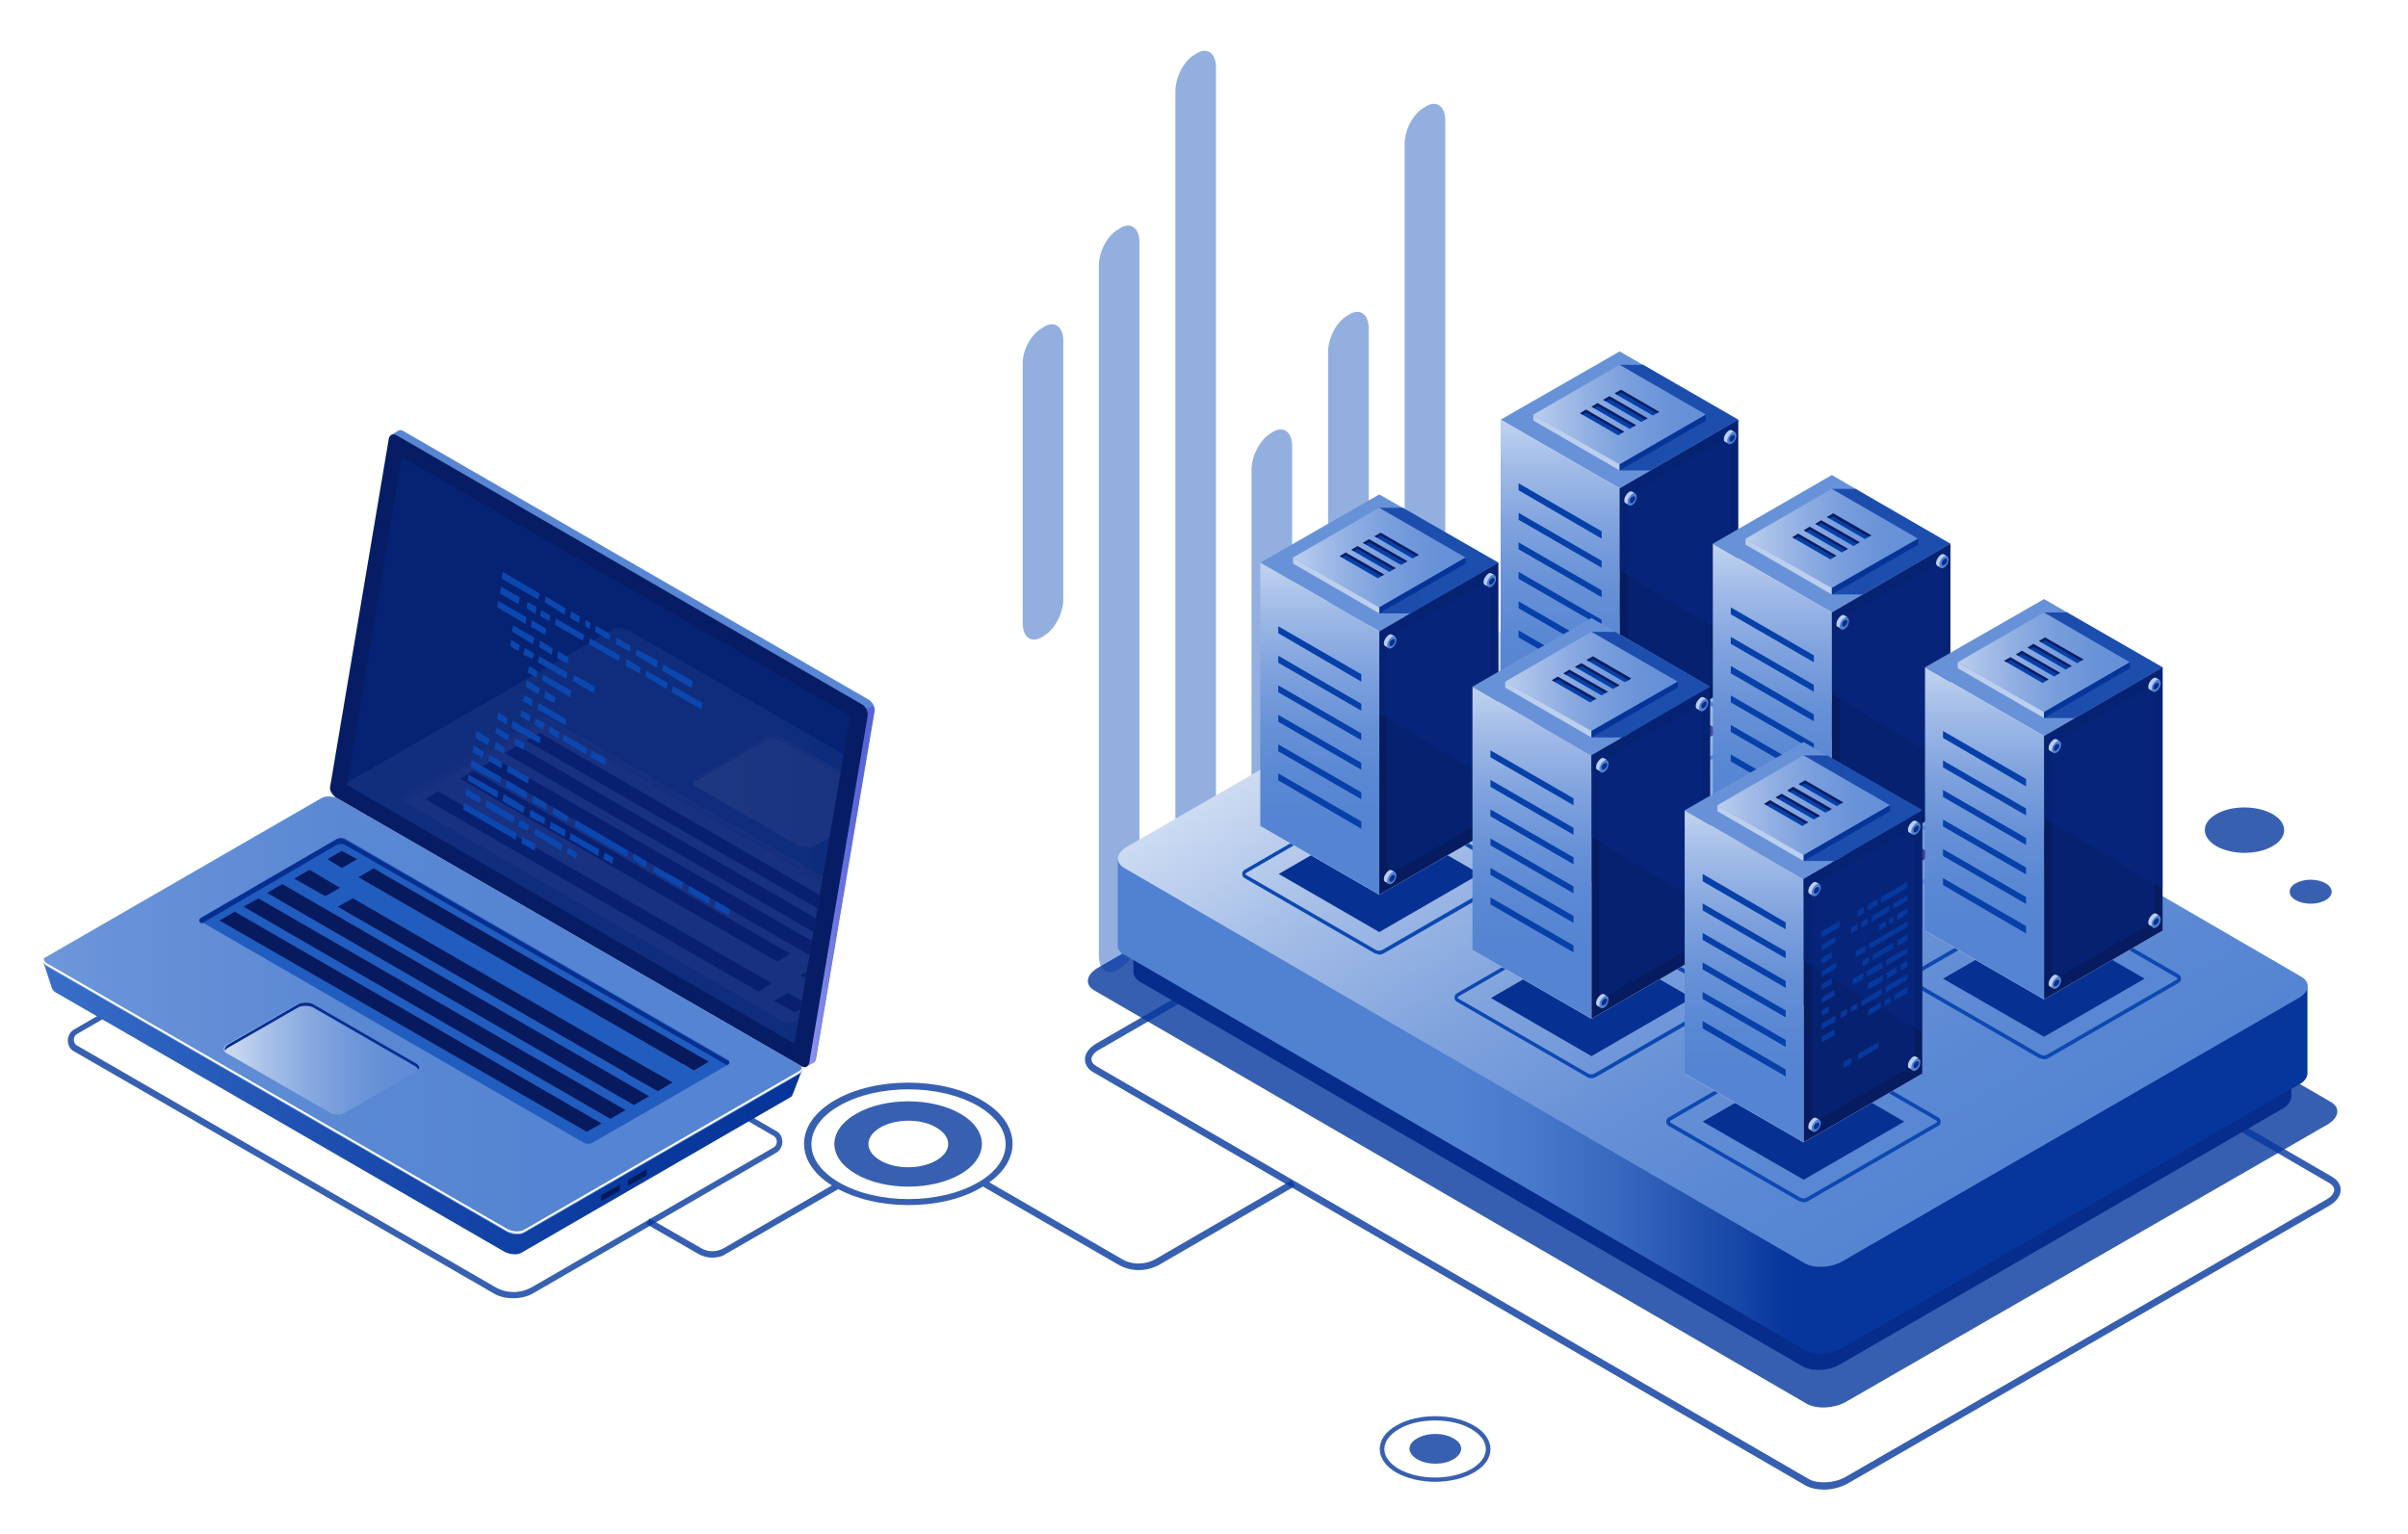 <?xml version="1.0" encoding="utf-8"?>
<!-- Generator: Adobe Illustrator 22.0.1, SVG Export Plug-In . SVG Version: 6.00 Build 0)  -->
<svg version="1.1" id="Слой_1" xmlns="http://www.w3.org/2000/svg" xmlns:xlink="http://www.w3.org/1999/xlink" x="0px" y="0px"
	 viewBox="0 0 522 332.7" style="enable-background:new 0 0 522 332.7;" xml:space="preserve">
<style type="text/css">
	.st0{opacity:0.8;}
	.st1{fill:#06389D;}
	.st2{fill:#92AFE0;}
	.st3{filter:url(#Adobe_OpacityMaskFilter);}
	.st4{mask:url(#SVGID_1_);fill:#92AFE0;}
	.st5{filter:url(#Adobe_OpacityMaskFilter_1_);}
	.st6{mask:url(#SVGID_2_);fill:#92AFE0;}
	.st7{filter:url(#Adobe_OpacityMaskFilter_2_);}
	.st8{mask:url(#SVGID_3_);fill:#92AFE0;}
	.st9{filter:url(#Adobe_OpacityMaskFilter_3_);}
	.st10{mask:url(#SVGID_4_);fill:#92AFE0;}
	.st11{filter:url(#Adobe_OpacityMaskFilter_4_);}
	.st12{mask:url(#SVGID_5_);fill:#92AFE0;}
	.st13{filter:url(#Adobe_OpacityMaskFilter_5_);}
	.st14{mask:url(#SVGID_6_);fill:#92AFE0;}
	.st15{opacity:0.8;fill:#06389D;}
	.st16{fill:#062D8B;}
	.st17{fill:url(#SVGID_7_);}
	.st18{fill:url(#SVGID_8_);}
	.st19{fill:url(#SVGID_9_);}
	.st20{fill:#6892D8;}
	.st21{fill:url(#SVGID_10_);}
	.st22{opacity:0.67;}
	.st23{fill:#24126A;}
	.st24{fill:#FFFFFF;}
	.st25{fill:url(#SVGID_11_);}
	.st26{fill:#061B60;}
	.st27{opacity:0.51;}
	.st28{fill:#06277E;}
	.st29{fill:#0640A8;}
	.st30{filter:url(#Adobe_OpacityMaskFilter_6_);}
	.st31{filter:url(#Adobe_OpacityMaskFilter_7_);}
	.st32{mask:url(#SVGID_12_);fill:url(#SVGID_13_);}
	.st33{opacity:0.78;fill:url(#SVGID_14_);}
	.st34{fill:url(#SVGID_15_);}
	.st35{fill:#BCCFEE;}
	.st36{fill:#063498;}
	.st37{fill:#062A85;}
	.st38{fill:#5181D1;}
	.st39{fill:#063091;}
	.st40{fill:url(#SVGID_16_);}
	.st41{fill:url(#SVGID_17_);}
	.st42{fill:#3F21D3;}
	.st43{fill:url(#SVGID_18_);}
	.st44{fill:url(#SVGID_19_);}
	.st45{fill:url(#SVGID_20_);}
	.st46{fill:url(#SVGID_21_);}
	.st47{filter:url(#Adobe_OpacityMaskFilter_8_);}
	.st48{filter:url(#Adobe_OpacityMaskFilter_9_);}
	.st49{mask:url(#SVGID_22_);fill:url(#SVGID_23_);}
	.st50{opacity:0.78;fill:url(#SVGID_24_);}
	.st51{fill:url(#SVGID_25_);}
	.st52{fill:url(#SVGID_26_);}
	.st53{fill:url(#SVGID_27_);}
	.st54{fill:url(#SVGID_28_);}
	.st55{fill:url(#SVGID_29_);}
	.st56{fill:#0C48B0;}
	.st57{fill:#063193;}
	.st58{fill:url(#SVGID_30_);}
	.st59{filter:url(#Adobe_OpacityMaskFilter_10_);}
	.st60{filter:url(#Adobe_OpacityMaskFilter_11_);}
	.st61{mask:url(#SVGID_31_);fill:url(#SVGID_32_);}
	.st62{opacity:0.78;fill:url(#SVGID_33_);}
	.st63{fill:url(#SVGID_34_);}
	.st64{fill:url(#SVGID_35_);}
	.st65{filter:url(#Adobe_OpacityMaskFilter_12_);}
	.st66{filter:url(#Adobe_OpacityMaskFilter_13_);}
	.st67{mask:url(#SVGID_36_);fill:url(#SVGID_37_);}
	.st68{opacity:0.78;fill:url(#SVGID_38_);}
	.st69{fill:url(#SVGID_39_);}
	.st70{fill:url(#SVGID_40_);}
	.st71{fill:url(#SVGID_41_);}
	.st72{fill:url(#SVGID_42_);}
	.st73{filter:url(#Adobe_OpacityMaskFilter_14_);}
	.st74{filter:url(#Adobe_OpacityMaskFilter_15_);}
	.st75{mask:url(#SVGID_43_);fill:url(#SVGID_44_);}
	.st76{opacity:0.78;fill:url(#SVGID_45_);}
	.st77{fill:url(#SVGID_46_);}
	.st78{fill:url(#SVGID_47_);}
	.st79{fill:url(#SVGID_48_);}
	.st80{fill:url(#SVGID_49_);}
	.st81{filter:url(#Adobe_OpacityMaskFilter_16_);}
	.st82{filter:url(#Adobe_OpacityMaskFilter_17_);}
	.st83{mask:url(#SVGID_50_);fill:url(#SVGID_51_);}
	.st84{opacity:0.78;fill:url(#SVGID_52_);}
	.st85{fill:url(#SVGID_53_);}
	.st86{fill:#5886D3;}
	.st87{fill:url(#SVGID_54_);}
	.st88{fill:#061D65;}
	.st89{fill:url(#SVGID_55_);}
	.st90{fill:url(#SVGID_56_);}
	.st91{fill:#061A5D;}
	.st92{fill:#215CBF;}
	.st93{fill:#062F90;}
	.st94{fill:url(#SVGID_57_);}
	.st95{opacity:0.11;}
	.st96{clip-path:url(#SVGID_59_);}
	.st97{fill:url(#SVGID_60_);}
	.st98{fill:url(#SVGID_61_);}
	.st99{fill:#9198DB;}
	.st100{fill:#ADB1F2;}
	.st101{fill:#0B47AF;}
</style>
<g>
	<g>
		<g class="st0">
			<path class="st1" d="M246.8,275.4c-1.5,0-3-0.4-4.4-1.2L212.6,257l0.7-1.3l29.9,17.3c2.2,1.3,5,1.3,7.3,0l29.5-17.1l0.7,1.3
				l-29.5,17.1C249.9,275,248.3,275.4,246.8,275.4z"/>
			<path class="st1" d="M185.6,254.6c6.2,3.6,16.4,3.6,22.6,0c6.2-3.6,6.2-9.5,0-13.1c-6.2-3.6-16.4-3.6-22.6,0
				C179.3,245.1,179.3,251,185.6,254.6z M190.8,244.5c3.4-2,8.9-2,12.2,0c3.4,2,3.4,5.1,0,7.1c-3.4,2-8.9,2-12.2,0
				C187.4,249.6,187.4,246.5,190.8,244.5z"/>
			<g>
				<path class="st1" d="M196.9,261.3c-5.7,0-11.4-1.3-15.8-3.8c-4.4-2.5-6.8-5.9-6.8-9.5c0-3.6,2.4-7,6.8-9.5c8.7-5,22.9-5,31.6,0
					c4.4,2.5,6.8,5.9,6.8,9.5c0,3.6-2.4,7-6.8,9.5C208.3,260.1,202.6,261.3,196.9,261.3z M196.9,236.2c-5.4,0-10.9,1.2-15,3.6
					c-3.9,2.2-6,5.2-6,8.3c0,3.1,2.1,6,6,8.3c8.3,4.8,21.8,4.8,30.1,0c3.9-2.2,6-5.2,6-8.3c0-3.1-2.1-6-6-8.3
					C207.8,237.4,202.4,236.2,196.9,236.2z"/>
			</g>
		</g>
		<g>
			<g>
				<path class="st2" d="M308.6,23.4l0.6-0.4c2.3-1.3,4.1,0.1,4.1,3.1v137.7c0,3-1.8,6.5-4.1,7.9l-0.6,0.4c-2.3,1.3-4.1-0.1-4.1-3.1
					V31.2C304.5,28.2,306.3,24.7,308.6,23.4z"/>
				<defs>
					<filter id="Adobe_OpacityMaskFilter" filterUnits="userSpaceOnUse" x="304.5" y="22.5" width="8.8" height="150">
						<feFlood  style="flood-color:white;flood-opacity:1" result="back"/>
						<feBlend  in="SourceGraphic" in2="back" mode="normal"/>
					</filter>
				</defs>
				<mask maskUnits="userSpaceOnUse" x="304.5" y="22.5" width="8.8" height="150" id="SVGID_1_">
					<g class="st3">
					</g>
				</mask>
				<path class="st4" d="M308.6,23.4l0.6-0.4c2.3-1.3,4.1,0.1,4.1,3.1v137.7c0,3-1.8,6.5-4.1,7.9l-0.6,0.4c-2.3,1.3-4.1-0.1-4.1-3.1
					V31.2C304.5,28.2,306.3,24.7,308.6,23.4z"/>
				<path class="st2" d="M292,68.5l0.6-0.4c2.3-1.3,4.1,0.1,4.1,3.1v66.5c0,3-1.8,6.5-4.1,7.9L292,146c-2.3,1.3-4.1-0.1-4.1-3.1
					V76.4C287.9,73.3,289.7,69.8,292,68.5z"/>
				<defs>
					<filter id="Adobe_OpacityMaskFilter_1_" filterUnits="userSpaceOnUse" x="287.9" y="67.7" width="8.8" height="78.8">
						<feFlood  style="flood-color:white;flood-opacity:1" result="back"/>
						<feBlend  in="SourceGraphic" in2="back" mode="normal"/>
					</filter>
				</defs>
				<mask maskUnits="userSpaceOnUse" x="287.9" y="67.7" width="8.8" height="78.8" id="SVGID_2_">
					<g class="st5">
					</g>
				</mask>
				<path class="st6" d="M292,68.5l0.6-0.4c2.3-1.3,4.1,0.1,4.1,3.1v66.5c0,3-1.8,6.5-4.1,7.9L292,146c-2.3,1.3-4.1-0.1-4.1-3.1
					V76.4C287.9,73.3,289.7,69.8,292,68.5z"/>
				<path class="st2" d="M275.4,94l0.6-0.4c2.3-1.3,4.1,0.1,4.1,3.1v86.2c0,3-1.8,6.5-4.1,7.9l-0.6,0.4c-2.3,1.3-4.1-0.1-4.1-3.1
					v-86.2C271.3,98.8,273.2,95.3,275.4,94z"/>
				<defs>
					<filter id="Adobe_OpacityMaskFilter_2_" filterUnits="userSpaceOnUse" x="271.3" y="93.2" width="8.8" height="98.5">
						<feFlood  style="flood-color:white;flood-opacity:1" result="back"/>
						<feBlend  in="SourceGraphic" in2="back" mode="normal"/>
					</filter>
				</defs>
				<mask maskUnits="userSpaceOnUse" x="271.3" y="93.2" width="8.8" height="98.5" id="SVGID_3_">
					<g class="st7">
					</g>
				</mask>
				<path class="st8" d="M275.4,94l0.6-0.4c2.3-1.3,4.1,0.1,4.1,3.1v86.2c0,3-1.8,6.5-4.1,7.9l-0.6,0.4c-2.3,1.3-4.1-0.1-4.1-3.1
					v-86.2C271.3,98.8,273.2,95.3,275.4,94z"/>
				<path class="st2" d="M258.9,11.9l0.6-0.4c2.3-1.3,4.1,0.1,4.1,3.1v177.8c0,3-1.8,6.5-4.1,7.9l-0.6,0.4c-2.3,1.3-4.1-0.1-4.1-3.1
					V19.8C254.8,16.8,256.6,13.2,258.9,11.9z"/>
				<defs>
					<filter id="Adobe_OpacityMaskFilter_3_" filterUnits="userSpaceOnUse" x="254.8" y="11.1" width="8.8" height="190.1">
						<feFlood  style="flood-color:white;flood-opacity:1" result="back"/>
						<feBlend  in="SourceGraphic" in2="back" mode="normal"/>
					</filter>
				</defs>
				<mask maskUnits="userSpaceOnUse" x="254.8" y="11.1" width="8.8" height="190.1" id="SVGID_4_">
					<g class="st9">
					</g>
				</mask>
				<path class="st10" d="M258.9,11.9l0.6-0.4c2.3-1.3,4.1,0.1,4.1,3.1v177.8c0,3-1.8,6.5-4.1,7.9l-0.6,0.4
					c-2.3,1.3-4.1-0.1-4.1-3.1V19.8C254.8,16.8,256.6,13.2,258.9,11.9z"/>
				<path class="st2" d="M242.3,49.8l0.6-0.4c2.3-1.3,4.1,0.1,4.1,3.1V202c0,3-1.8,6.5-4.1,7.9l-0.6,0.4c-2.3,1.3-4.1-0.1-4.1-3.1
					V57.7C238.2,54.6,240,51.1,242.3,49.8z"/>
				<defs>
					<filter id="Adobe_OpacityMaskFilter_4_" filterUnits="userSpaceOnUse" x="238.2" y="49" width="8.8" height="161.8">
						<feFlood  style="flood-color:white;flood-opacity:1" result="back"/>
						<feBlend  in="SourceGraphic" in2="back" mode="normal"/>
					</filter>
				</defs>
				<mask maskUnits="userSpaceOnUse" x="238.2" y="49" width="8.8" height="161.8" id="SVGID_5_">
					<g class="st11">
					</g>
				</mask>
				<path class="st12" d="M242.3,49.8l0.6-0.4c2.3-1.3,4.1,0.1,4.1,3.1V202c0,3-1.8,6.5-4.1,7.9l-0.6,0.4c-2.3,1.3-4.1-0.1-4.1-3.1
					V57.7C238.2,54.6,240,51.1,242.3,49.8z"/>
				<path class="st2" d="M225.8,71.2l0.6-0.4c2.3-1.3,4.1,0.1,4.1,3.1v56c0,3-1.8,6.5-4.1,7.9l-0.6,0.4c-2.3,1.3-4.1-0.1-4.1-3.1V79
					C221.6,76,223.5,72.5,225.8,71.2z"/>
				<defs>
					<filter id="Adobe_OpacityMaskFilter_5_" filterUnits="userSpaceOnUse" x="221.6" y="70.3" width="8.8" height="68.3">
						<feFlood  style="flood-color:white;flood-opacity:1" result="back"/>
						<feBlend  in="SourceGraphic" in2="back" mode="normal"/>
					</filter>
				</defs>
				<mask maskUnits="userSpaceOnUse" x="221.6" y="70.3" width="8.8" height="68.3" id="SVGID_6_">
					<g class="st13">
					</g>
				</mask>
				<path class="st14" d="M225.8,71.2l0.6-0.4c2.3-1.3,4.1,0.1,4.1,3.1v56c0,3-1.8,6.5-4.1,7.9l-0.6,0.4c-2.3,1.3-4.1-0.1-4.1-3.1
					V79C221.6,76,223.5,72.5,225.8,71.2z"/>
			</g>
			<g>
				<path class="st15" d="M395.4,323c-1.5,0-2.9-0.3-4-0.9h0l-154.4-89.6c-1.2-0.7-1.8-1.7-1.8-2.8c0-1.3,0.9-2.5,2.4-3.4L342,165.9
					c2.7-1.6,6.8-1.7,9.2-0.3l154.4,89.6c1.2,0.7,1.8,1.7,1.8,2.8c0,1.3-0.9,2.5-2.4,3.4l-104.5,60.3C399,322.5,397.2,323,395.4,323
					z M392.1,320.7c1.9,1.1,5.4,0.9,7.7-0.3l104.5-60.3c1.1-0.6,1.7-1.4,1.7-2.1c0-0.7-0.6-1.2-1.1-1.5l-154.4-89.6
					c-1.9-1.1-5.4-0.9-7.7,0.4l-104.5,60.3c-1.1,0.6-1.7,1.4-1.7,2.1c0,0.7,0.6,1.2,1.1,1.5L392.1,320.7L392.1,320.7z"/>
				<path class="st15" d="M391.7,304.4l-154.4-89.6c-2.2-1.2-1.9-3.4,0.6-4.9l104.5-60.3c2.5-1.4,6.3-1.6,8.4-0.3l154.4,89.6
					c2.2,1.2,1.9,3.4-0.6,4.9L400.1,304C397.6,305.4,393.9,305.6,391.7,304.4z"/>
				<g>
					<path class="st16" d="M496.8,233.7l-32.8-2.1l-112.3-65.4c-2-1.1-5.5-1-7.8,0.3l-72.3,41.7l-25.9-1.7v4.3l0,0
						c0,0.7,0.4,1.4,1.3,2l143.8,83.5c2,1.1,5.5,1,7.8-0.3l96.2-55.6c1.2-0.7,1.8-1.6,1.9-2.5l0,0V233.7z"/>
					
						<linearGradient id="SVGID_7_" gradientUnits="userSpaceOnUse" x1="-1836.97" y1="2392.873" x2="-1662.087" y2="2392.873" gradientTransform="matrix(0.866 0.5 -0.866 0.5 3958.577 -101.575)">
						<stop  offset="0" style="stop-color:#C0BFF6"/>
						<stop  offset="0.294" style="stop-color:#C5C4F7"/>
						<stop  offset="0.64" style="stop-color:#D3D2F9"/>
						<stop  offset="1" style="stop-color:#E9E9FD"/>
					</linearGradient>
					<path class="st17" d="M390.9,292l-143.8-83.5c-2-1.1-1.7-3.2,0.6-4.5l96.2-55.6c2.3-1.3,5.8-1.5,7.8-0.3l143.8,83.5
						c2,1.1,1.7,3.2-0.6,4.5l-96.2,55.6C396.4,293,392.9,293.2,390.9,292z"/>
				</g>
				
					<linearGradient id="SVGID_8_" gradientUnits="userSpaceOnUse" x1="-2982.365" y1="218.719" x2="-2848.999" y2="218.719" gradientTransform="matrix(1 0 0 1 3250.896 0)">
					<stop  offset="0.355" style="stop-color:#5181D1"/>
					<stop  offset="0.463" style="stop-color:#4A7ACC"/>
					<stop  offset="0.616" style="stop-color:#3868BF"/>
					<stop  offset="0.796" style="stop-color:#1949A9"/>
					<stop  offset="0.892" style="stop-color:#06369B"/>
				</linearGradient>
				<path class="st18" d="M500.3,214l-33.8-2.2l-115.1-67c-2-1.2-5.6-1-8,0.3l-74.4,43l-26.7-1.7V205l0,0c0,0.8,0.4,1.5,1.4,2
					l147.5,85.7c2,1.2,5.6,1,8-0.3l99.1-57.2c1.3-0.7,1.9-1.6,1.9-2.5l0,0V214z"/>
				
					<linearGradient id="SVGID_9_" gradientUnits="userSpaceOnUse" x1="-1859.372" y1="2372.741" x2="-1679.949" y2="2372.741" gradientTransform="matrix(0.866 0.5 -0.866 0.5 3958.577 -101.575)">
					<stop  offset="0" style="stop-color:#CDDBF2"/>
					<stop  offset="8.065701e-03" style="stop-color:#CBDAF2"/>
					<stop  offset="0.229" style="stop-color:#A1BBE6"/>
					<stop  offset="0.444" style="stop-color:#80A3DD"/>
					<stop  offset="0.649" style="stop-color:#6892D7"/>
					<stop  offset="0.839" style="stop-color:#5A88D3"/>
					<stop  offset="1" style="stop-color:#5584D2"/>
				</linearGradient>
				<path class="st19" d="M391.2,273.9l-147.5-85.7c-2-1.2-1.8-3.2,0.6-4.6l99.1-57.2c2.4-1.4,5.9-1.5,8-0.3l147.5,85.7
					c2,1.2,1.8,3.2-0.6,4.6l-99.1,57.2C396.8,274.9,393.2,275.1,391.2,273.9z"/>
			</g>
			<g class="st0">
				<g>
					<path class="st1" d="M480.5,183.5c3.4,1.9,8.8,1.9,12.1,0c3.4-1.9,3.4-5.1,0-7c-3.4-1.9-8.8-1.9-12.1,0
						C477.1,178.4,477.1,181.5,480.5,183.5z"/>
				</g>
				<g>
					<path class="st1" d="M497.7,195.2c1.8,1,4.6,1,6.4,0c1.8-1,1.8-2.7,0-3.7c-1.8-1-4.6-1-6.4,0
						C495.9,192.5,495.9,194.2,497.7,195.2z"/>
				</g>
			</g>
		</g>
		<g class="st0">
			<path class="st1" d="M307.2,316.4c2.2,1.3,5.7,1.3,7.9,0c2.2-1.3,2.2-3.3,0-4.5c-2.2-1.3-5.7-1.3-7.9,0
				C305,313.1,305,315.1,307.2,316.4z"/>
		</g>
		<g class="st0">
			<path class="st1" d="M311.1,321.3c-3,0-6.1-0.7-8.4-2c-2.3-1.3-3.6-3.2-3.6-5.1c0-2,1.3-3.8,3.6-5.1c4.6-2.7,12.2-2.7,16.8,0
				c2.3,1.3,3.6,3.2,3.6,5.1c0,2-1.3,3.8-3.6,5.1C317.2,320.6,314.2,321.3,311.1,321.3z M311.1,308c-2.9,0-5.7,0.6-7.9,1.9
				c-2,1.2-3.1,2.7-3.1,4.3c0,1.6,1.1,3.1,3.1,4.3h0c4.4,2.5,11.4,2.5,15.8,0c2-1.2,3.1-2.7,3.1-4.3c0-1.6-1.1-3.1-3.1-4.3
				C316.8,308.6,314,308,311.1,308z"/>
		</g>
		<g>
			<g>
				<g>
					<polygon class="st20" points="351.1,105.9 376.8,91 351.1,76.2 325.3,91 					"/>
					
						<linearGradient id="SVGID_10_" gradientUnits="userSpaceOnUse" x1="4423.805" y1="158.498" x2="4483.24" y2="158.498" gradientTransform="matrix(-1 0 0 1 4804.6 0)">
						<stop  offset="0" style="stop-color:#5761D7"/>
						<stop  offset="7.257640e-02" style="stop-color:#5472D8"/>
						<stop  offset="0.279" style="stop-color:#4E9CDB"/>
						<stop  offset="0.48" style="stop-color:#49BDDD"/>
						<stop  offset="0.671" style="stop-color:#45D5DF"/>
						<stop  offset="0.849" style="stop-color:#43E3E0"/>
						<stop  offset="1" style="stop-color:#42E8E0"/>
					</linearGradient>
					<path class="st21" d="M350,175.6l-28.2-16.3c-0.3-0.2-0.5-0.5-0.5-0.9s0.2-0.7,0.5-0.9l28.2-16.3c0.6-0.4,1.4-0.4,2.1,0
						l28.2,16.3c0.3,0.2,0.5,0.5,0.5,0.9c0,0.4-0.2,0.7-0.5,0.9l-28.2,16.3c-0.3,0.2-0.7,0.3-1,0.3
						C350.7,175.9,350.4,175.8,350,175.6z M350.4,142l-28.2,16.3c-0.1,0.1-0.1,0.2-0.1,0.2s0,0.2,0.1,0.2l28.2,16.3
						c0.4,0.2,0.9,0.2,1.3,0l28.2-16.3c0.1-0.1,0.1-0.2,0.1-0.2c0,0,0-0.2-0.1-0.2L351.7,142c-0.2-0.1-0.4-0.2-0.7-0.2
						C350.9,141.8,350.6,141.9,350.4,142z"/>
					<g class="st22">
						<polygon class="st23" points="351.1,171.1 372.9,158.5 351.1,145.9 329.3,158.5 						"/>
					</g>
					<polygon class="st24" points="351.1,163 376.8,148.1 351.1,133.3 325.3,148.1 					"/>
					
						<linearGradient id="SVGID_11_" gradientUnits="userSpaceOnUse" x1="4466.402" y1="146.927" x2="4466.402" y2="92.567" gradientTransform="matrix(-1 0 0 1 4804.6 0)">
						<stop  offset="0" style="stop-color:#5584D2"/>
						<stop  offset="0.176" style="stop-color:#5A88D3"/>
						<stop  offset="0.383" style="stop-color:#6892D7"/>
						<stop  offset="0.607" style="stop-color:#80A3DE"/>
						<stop  offset="0.84" style="stop-color:#A1BBE7"/>
						<stop  offset="1" style="stop-color:#BCCFEE"/>
					</linearGradient>
					<polygon class="st25" points="325.3,91 325.3,148.1 351.1,163 351.1,105.9 					"/>
					<polygon class="st26" points="376.8,91 376.8,148.1 351.1,163 351.1,105.9 					"/>
					<g class="st27">
						<polygon class="st28" points="375.1,94.8 375.1,146.1 352.8,159 352.8,107.7 						"/>
					</g>
					<polygon class="st29" points="329.2,104.8 329.2,106.3 347.2,116.8 347.2,115.2 					"/>
					<polygon class="st29" points="329.2,111.2 329.2,112.7 347.2,123.1 347.2,121.6 					"/>
					<polygon class="st29" points="329.2,117.6 329.2,119.1 347.2,129.5 347.2,128 					"/>
					<polygon class="st29" points="329.2,124 329.2,125.5 347.2,135.9 347.2,134.4 					"/>
					<polygon class="st29" points="329.2,130.4 329.2,131.9 347.2,142.3 347.2,140.8 					"/>
					<polygon class="st29" points="329.2,136.7 329.2,138.2 347.2,148.7 347.2,147.1 					"/>
					<defs>
						<filter id="Adobe_OpacityMaskFilter_6_" filterUnits="userSpaceOnUse" x="351.1" y="79.1" width="25.8" height="22.9">
							<feFlood  style="flood-color:white;flood-opacity:1" result="back"/>
							<feBlend  in="SourceGraphic" in2="back" mode="normal"/>
						</filter>
					</defs>
					<mask maskUnits="userSpaceOnUse" x="351.1" y="79.1" width="25.8" height="22.9" id="SVGID_12_">
						<g class="st30">
							<defs>
								<filter id="Adobe_OpacityMaskFilter_7_" filterUnits="userSpaceOnUse" x="351.1" y="79.1" width="25.8" height="22.9">
									<feFlood  style="flood-color:white;flood-opacity:1" result="back"/>
									<feBlend  in="SourceGraphic" in2="back" mode="normal"/>
								</filter>
							</defs>
							<mask maskUnits="userSpaceOnUse" x="351.1" y="79.1" width="25.8" height="22.9" id="SVGID_12_">
								<g class="st31">
								</g>
							</mask>
							
								<linearGradient id="SVGID_13_" gradientUnits="userSpaceOnUse" x1="4427.763" y1="90.557" x2="4453.523" y2="90.557" gradientTransform="matrix(-1 0 0 1 4804.6 0)">
								<stop  offset="0" style="stop-color:#000000"/>
								<stop  offset="4.693538e-02" style="stop-color:#2F2F2F"/>
								<stop  offset="9.814870e-02" style="stop-color:#5A5A5A"/>
								<stop  offset="0.155" style="stop-color:#828282"/>
								<stop  offset="0.216" style="stop-color:#A4A4A4"/>
								<stop  offset="0.283" style="stop-color:#C0C0C0"/>
								<stop  offset="0.357" style="stop-color:#D7D7D7"/>
								<stop  offset="0.442" style="stop-color:#E9E9E9"/>
								<stop  offset="0.544" style="stop-color:#F6F6F6"/>
								<stop  offset="0.681" style="stop-color:#FDFDFD"/>
								<stop  offset="1" style="stop-color:#FFFFFF"/>
							</linearGradient>
							<polygon class="st32" points="351.1,102 357.8,102 376.8,91 356.2,79.1 351.1,79.1 							"/>
						</g>
					</mask>
					
						<linearGradient id="SVGID_14_" gradientUnits="userSpaceOnUse" x1="4427.763" y1="90.557" x2="4453.523" y2="90.557" gradientTransform="matrix(-1 0 0 1 4804.6 0)">
						<stop  offset="0" style="stop-color:#063BA2"/>
						<stop  offset="1" style="stop-color:#063AA1"/>
					</linearGradient>
					<polygon class="st33" points="351.1,102 357.8,102 376.8,91 356.2,79.1 351.1,79.1 					"/>
					<g>
						
							<linearGradient id="SVGID_15_" gradientUnits="userSpaceOnUse" x1="4434.832" y1="89.901" x2="4472.213" y2="89.901" gradientTransform="matrix(-1 0 0 1 4804.6 0)">
							<stop  offset="0" style="stop-color:#648FD7"/>
							<stop  offset="0.193" style="stop-color:#6993D8"/>
							<stop  offset="0.419" style="stop-color:#779DDC"/>
							<stop  offset="0.664" style="stop-color:#8FAEE2"/>
							<stop  offset="0.918" style="stop-color:#B0C6EB"/>
							<stop  offset="1" style="stop-color:#BCCFEE"/>
						</linearGradient>
						<polygon class="st34" points="351.1,100.7 369.8,89.9 351.1,79.1 332.4,89.9 						"/>
						<polygon class="st35" points="332.4,89.9 332.4,91.2 351.1,102 351.1,100.7 						"/>
						<polygon class="st36" points="369.8,89.9 369.8,91.2 351.1,102 351.1,100.7 						"/>
					</g>
					<g>
						<g>
							<polygon class="st29" points="358.3,90.1 359.2,89.6 359.1,89.2 351.4,84.7 350.3,85.2 350.5,85.6 							"/>
							<polygon class="st26" points="351.4,85.1 350.5,85.6 350,85.3 351.4,84.5 359.7,89.3 359.2,89.6 							"/>
						</g>
						<g>
							<polygon class="st29" points="355.8,91.5 356.6,91 356.6,90.7 348.9,86.2 347.8,86.7 348,87 							"/>
							<polygon class="st26" points="348.9,86.5 348,87 347.5,86.7 348.9,85.9 357.2,90.7 356.6,91 							"/>
						</g>
						<g>
							<polygon class="st29" points="353.3,93 354.1,92.5 354.1,92.1 346.4,87.6 345.3,88.1 345.5,88.5 							"/>
							<polygon class="st26" points="346.3,88 345.5,88.5 345,88.2 346.3,87.4 354.7,92.2 354.1,92.5 							"/>
						</g>
						<g>
							<polygon class="st29" points="350.8,94.4 351.6,93.9 351.5,93.5 343.9,89.1 342.8,89.6 343,89.9 							"/>
							<polygon class="st26" points="343.8,89.4 343,89.9 342.5,89.6 343.8,88.8 352.1,93.6 351.6,93.9 							"/>
						</g>
					</g>
					<g class="st27">
						<polygon class="st37" points="376.8,139.1 351.1,123.6 351.1,105.9 376.8,91 						"/>
					</g>
					<g>
						<path class="st35" d="M352.1,108.5c0-0.7,0.5-1.4,1-1.8c0.3-0.2,0.5-0.2,0.7-0.1v0l0.7,0.4l-0.4,0c0,0.1,0,0.1,0,0.2
							c0,0.7-0.5,1.4-1,1.8c-0.1,0-0.1,0.1-0.2,0.1l0.2,0.4l-0.7-0.4l0,0C352.2,109,352.1,108.8,352.1,108.5z"/>
						<path class="st38" d="M352.8,108.9c0,0.7,0.5,0.9,1,0.6c0.6-0.3,1-1.1,1-1.8s-0.5-0.9-1-0.6
							C353.3,107.5,352.8,108.3,352.8,108.9z"/>
						<path class="st39" d="M353.3,108.7c0,0.4,0.3,0.5,0.6,0.3c0.3-0.2,0.6-0.6,0.6-1c0-0.4-0.3-0.5-0.6-0.3
							C353.5,107.8,353.3,108.3,353.3,108.7z"/>
					</g>
					<g>
						<path class="st35" d="M373.7,95.2c0-0.7,0.5-1.4,1-1.8c0.3-0.2,0.5-0.2,0.7-0.1l0,0l0.7,0.4l-0.4,0c0,0.1,0,0.1,0,0.2
							c0,0.7-0.5,1.4-1,1.8c-0.1,0-0.1,0.1-0.2,0.1l0.2,0.4l-0.7-0.4l0,0C373.8,95.8,373.7,95.5,373.7,95.2z"/>
						<path class="st38" d="M374.4,95.6c0,0.7,0.5,0.9,1,0.6c0.6-0.3,1-1.1,1-1.8c0-0.7-0.5-0.9-1-0.6
							C374.9,94.2,374.4,95,374.4,95.6z"/>
						<path class="st39" d="M374.9,95.4c0,0.4,0.3,0.5,0.6,0.3c0.3-0.2,0.6-0.6,0.6-1c0-0.4-0.3-0.5-0.6-0.3
							C375.1,94.5,374.9,95,374.9,95.4z"/>
					</g>
					<g>
						
							<linearGradient id="SVGID_16_" gradientUnits="userSpaceOnUse" x1="4450.023" y1="159.189" x2="4452.502" y2="159.189" gradientTransform="matrix(-1 0 0 1 4804.6 0)">
							<stop  offset="0" style="stop-color:#C0BFF6"/>
							<stop  offset="0.294" style="stop-color:#C5C4F7"/>
							<stop  offset="0.64" style="stop-color:#D3D2F9"/>
							<stop  offset="1" style="stop-color:#E9E9FD"/>
						</linearGradient>
						<path class="st40" d="M352.1,159.6c0-0.7,0.5-1.4,1-1.8c0.3-0.2,0.5-0.2,0.7-0.1v0l0.7,0.4l-0.4,0c0,0.1,0,0.1,0,0.2
							c0,0.7-0.5,1.4-1,1.8c-0.1,0-0.1,0.1-0.2,0.1l0.2,0.4l-0.7-0.4l0,0C352.2,160.2,352.1,159.9,352.1,159.6z"/>
						
							<linearGradient id="SVGID_17_" gradientUnits="userSpaceOnUse" x1="4449.722" y1="159.441" x2="4451.772" y2="159.441" gradientTransform="matrix(-1 0 0 1 4804.6 0)">
							<stop  offset="0" style="stop-color:#5761D7"/>
							<stop  offset="0.178" style="stop-color:#5C66D9"/>
							<stop  offset="0.388" style="stop-color:#6A73DF"/>
							<stop  offset="0.613" style="stop-color:#8289E8"/>
							<stop  offset="0.849" style="stop-color:#A3A7F5"/>
							<stop  offset="1" style="stop-color:#BCBEFF"/>
						</linearGradient>
						<path class="st41" d="M352.8,160c0,0.7,0.5,0.9,1,0.6c0.6-0.3,1-1.1,1-1.8c0-0.7-0.5-0.9-1-0.6
							C353.3,158.6,352.8,159.4,352.8,160z"/>
						<path class="st42" d="M353.3,159.8c0,0.4,0.3,0.5,0.6,0.3c0.3-0.2,0.6-0.6,0.6-1c0-0.4-0.3-0.5-0.6-0.3
							C353.5,158.9,353.3,159.4,353.3,159.8z"/>
					</g>
					<g>
						
							<linearGradient id="SVGID_18_" gradientUnits="userSpaceOnUse" x1="4428.42" y1="145.915" x2="4430.898" y2="145.915" gradientTransform="matrix(-1 0 0 1 4804.6 0)">
							<stop  offset="0" style="stop-color:#C0BFF6"/>
							<stop  offset="0.294" style="stop-color:#C5C4F7"/>
							<stop  offset="0.64" style="stop-color:#D3D2F9"/>
							<stop  offset="1" style="stop-color:#E9E9FD"/>
						</linearGradient>
						<path class="st43" d="M373.7,146.3c0-0.7,0.5-1.4,1-1.8c0.3-0.2,0.5-0.2,0.7-0.1l0,0l0.7,0.4l-0.4,0c0,0.1,0,0.1,0,0.2
							c0,0.7-0.5,1.4-1,1.8c-0.1,0-0.1,0.1-0.2,0.1l0.2,0.4L374,147l0,0C373.8,146.9,373.7,146.7,373.7,146.3z"/>
						
							<linearGradient id="SVGID_19_" gradientUnits="userSpaceOnUse" x1="4428.118" y1="146.167" x2="4430.168" y2="146.167" gradientTransform="matrix(-1 0 0 1 4804.6 0)">
							<stop  offset="0" style="stop-color:#5761D7"/>
							<stop  offset="0.178" style="stop-color:#5C66D9"/>
							<stop  offset="0.388" style="stop-color:#6A73DF"/>
							<stop  offset="0.613" style="stop-color:#8289E8"/>
							<stop  offset="0.849" style="stop-color:#A3A7F5"/>
							<stop  offset="1" style="stop-color:#BCBEFF"/>
						</linearGradient>
						<path class="st44" d="M374.4,146.8c0,0.7,0.5,0.9,1,0.6c0.6-0.3,1-1.1,1-1.8c0-0.7-0.5-0.9-1-0.6
							C374.9,145.3,374.4,146.1,374.4,146.8z"/>
						<path class="st42" d="M374.9,146.5c0,0.4,0.3,0.5,0.6,0.3c0.3-0.2,0.6-0.6,0.6-1c0-0.4-0.3-0.5-0.6-0.3
							C375.1,145.7,374.9,146.1,374.9,146.5z"/>
					</g>
				</g>
				<g>
					<polygon class="st20" points="397.1,132.8 422.8,117.9 397.1,103 371.3,117.9 					"/>
					
						<linearGradient id="SVGID_20_" gradientUnits="userSpaceOnUse" x1="4377.818" y1="185.35" x2="4437.252" y2="185.35" gradientTransform="matrix(-1 0 0 1 4804.6 0)">
						<stop  offset="0" style="stop-color:#5761D7"/>
						<stop  offset="7.257640e-02" style="stop-color:#5472D8"/>
						<stop  offset="0.279" style="stop-color:#4E9CDB"/>
						<stop  offset="0.48" style="stop-color:#49BDDD"/>
						<stop  offset="0.671" style="stop-color:#45D5DF"/>
						<stop  offset="0.849" style="stop-color:#43E3E0"/>
						<stop  offset="1" style="stop-color:#42E8E0"/>
					</linearGradient>
					<path class="st45" d="M396,202.5l-28.2-16.3c-0.3-0.2-0.5-0.5-0.5-0.9c0-0.4,0.2-0.7,0.5-0.9l28.2-16.3c0.6-0.4,1.4-0.4,2.1,0
						l28.2,16.3c0.3,0.2,0.5,0.5,0.5,0.9c0,0.4-0.2,0.7-0.5,0.9l-28.2,16.3c-0.3,0.2-0.7,0.3-1,0.3
						C396.7,202.8,396.4,202.7,396,202.5z M396.4,168.8l-28.2,16.3c-0.1,0.1-0.1,0.2-0.1,0.2c0,0,0,0.2,0.1,0.2l28.2,16.3
						c0.4,0.2,0.9,0.2,1.3,0l28.2-16.3c0.1-0.1,0.1-0.2,0.1-0.2c0,0,0-0.2-0.1-0.2l-28.2-16.3c-0.2-0.1-0.4-0.2-0.7-0.2
						C396.8,168.7,396.6,168.7,396.4,168.8z"/>
					<g class="st22">
						<polygon class="st23" points="397.1,198 418.9,185.3 397.1,172.7 375.2,185.3 						"/>
					</g>
					<polygon class="st24" points="397.1,189.9 422.8,175 397.1,160.1 371.3,175 					"/>
					
						<linearGradient id="SVGID_21_" gradientUnits="userSpaceOnUse" x1="4420.415" y1="173.779" x2="4420.415" y2="119.419" gradientTransform="matrix(-1 0 0 1 4804.6 0)">
						<stop  offset="0" style="stop-color:#5584D2"/>
						<stop  offset="0.176" style="stop-color:#5A88D3"/>
						<stop  offset="0.383" style="stop-color:#6892D7"/>
						<stop  offset="0.607" style="stop-color:#80A3DE"/>
						<stop  offset="0.84" style="stop-color:#A1BBE7"/>
						<stop  offset="1" style="stop-color:#BCCFEE"/>
					</linearGradient>
					<polygon class="st46" points="371.3,117.9 371.3,175 397.1,189.9 397.1,132.8 					"/>
					<polygon class="st26" points="422.8,117.9 422.8,175 397.1,189.9 397.1,132.8 					"/>
					<g class="st27">
						<polygon class="st28" points="421.1,121.7 421.1,173 398.8,185.8 398.8,134.5 						"/>
					</g>
					<polygon class="st29" points="375.2,131.7 375.2,133.2 393.2,143.6 393.2,142.1 					"/>
					<polygon class="st29" points="375.2,138.1 375.2,139.6 393.2,150 393.2,148.5 					"/>
					<polygon class="st29" points="375.2,144.4 375.2,146 393.2,156.4 393.2,154.9 					"/>
					<polygon class="st29" points="375.2,150.8 375.2,152.3 393.2,162.7 393.2,161.2 					"/>
					<polygon class="st29" points="375.2,157.2 375.2,158.7 393.2,169.1 393.2,167.6 					"/>
					<polygon class="st29" points="375.2,163.6 375.2,165.1 393.2,175.5 393.2,174 					"/>
					<defs>
						<filter id="Adobe_OpacityMaskFilter_8_" filterUnits="userSpaceOnUse" x="397.1" y="106" width="25.8" height="22.9">
							<feFlood  style="flood-color:white;flood-opacity:1" result="back"/>
							<feBlend  in="SourceGraphic" in2="back" mode="normal"/>
						</filter>
					</defs>
					<mask maskUnits="userSpaceOnUse" x="397.1" y="106" width="25.8" height="22.9" id="SVGID_22_">
						<g class="st47">
							<defs>
								<filter id="Adobe_OpacityMaskFilter_9_" filterUnits="userSpaceOnUse" x="397.1" y="106" width="25.8" height="22.9">
									<feFlood  style="flood-color:white;flood-opacity:1" result="back"/>
									<feBlend  in="SourceGraphic" in2="back" mode="normal"/>
								</filter>
							</defs>
							<mask maskUnits="userSpaceOnUse" x="397.1" y="106" width="25.8" height="22.9" id="SVGID_22_">
								<g class="st48">
								</g>
							</mask>
							
								<linearGradient id="SVGID_23_" gradientUnits="userSpaceOnUse" x1="4381.775" y1="117.409" x2="4407.535" y2="117.409" gradientTransform="matrix(-1 0 0 1 4804.6 0)">
								<stop  offset="0" style="stop-color:#000000"/>
								<stop  offset="4.693538e-02" style="stop-color:#2F2F2F"/>
								<stop  offset="9.814870e-02" style="stop-color:#5A5A5A"/>
								<stop  offset="0.155" style="stop-color:#828282"/>
								<stop  offset="0.216" style="stop-color:#A4A4A4"/>
								<stop  offset="0.283" style="stop-color:#C0C0C0"/>
								<stop  offset="0.357" style="stop-color:#D7D7D7"/>
								<stop  offset="0.442" style="stop-color:#E9E9E9"/>
								<stop  offset="0.544" style="stop-color:#F6F6F6"/>
								<stop  offset="0.681" style="stop-color:#FDFDFD"/>
								<stop  offset="1" style="stop-color:#FFFFFF"/>
							</linearGradient>
							<polygon class="st49" points="397.1,128.9 403.8,128.9 422.8,117.9 402.2,106 397.1,106 							"/>
						</g>
					</mask>
					
						<linearGradient id="SVGID_24_" gradientUnits="userSpaceOnUse" x1="4381.775" y1="117.409" x2="4407.535" y2="117.409" gradientTransform="matrix(-1 0 0 1 4804.6 0)">
						<stop  offset="0" style="stop-color:#063BA2"/>
						<stop  offset="1" style="stop-color:#063AA1"/>
					</linearGradient>
					<polygon class="st50" points="397.1,128.9 403.8,128.9 422.8,117.9 402.2,106 397.1,106 					"/>
					<g>
						
							<linearGradient id="SVGID_25_" gradientUnits="userSpaceOnUse" x1="4388.844" y1="116.753" x2="4426.226" y2="116.753" gradientTransform="matrix(-1 0 0 1 4804.6 0)">
							<stop  offset="0" style="stop-color:#648FD7"/>
							<stop  offset="0.193" style="stop-color:#6993D8"/>
							<stop  offset="0.419" style="stop-color:#779DDC"/>
							<stop  offset="0.664" style="stop-color:#8FAEE2"/>
							<stop  offset="0.918" style="stop-color:#B0C6EB"/>
							<stop  offset="1" style="stop-color:#BCCFEE"/>
						</linearGradient>
						<polygon class="st51" points="397.1,127.5 415.8,116.8 397.1,106 378.4,116.8 						"/>
						<polygon class="st35" points="378.4,116.8 378.4,118.1 397.1,128.9 397.1,127.5 						"/>
						<polygon class="st36" points="415.8,116.8 415.8,118.1 397.1,128.9 397.1,127.5 						"/>
					</g>
					<g>
						<g>
							<polygon class="st29" points="404.3,116.9 405.1,116.4 405.1,116.1 397.4,111.6 396.3,112.1 396.5,112.4 							"/>
							<polygon class="st26" points="397.4,112 396.5,112.4 396,112.1 397.4,111.3 405.7,116.1 405.1,116.4 							"/>
						</g>
						<g>
							<polygon class="st29" points="401.8,118.4 402.6,117.9 402.6,117.5 394.9,113 393.8,113.5 394,113.9 							"/>
							<polygon class="st26" points="394.8,113.4 394,113.9 393.5,113.6 394.8,112.8 403.2,117.6 402.6,117.9 							"/>
						</g>
						<g>
							<polygon class="st29" points="399.3,119.8 400.1,119.3 400,119 392.4,114.5 391.3,115 391.5,115.3 							"/>
							<polygon class="st26" points="392.3,114.8 391.5,115.3 391,115 392.3,114.2 400.6,119 400.1,119.3 							"/>
						</g>
						<g>
							<polygon class="st29" points="396.8,121.3 397.6,120.8 397.5,120.4 389.9,115.9 388.8,116.4 389,116.8 							"/>
							<polygon class="st26" points="389.8,116.3 389,116.8 388.5,116.5 389.8,115.7 398.1,120.5 397.6,120.8 							"/>
						</g>
					</g>
					<g class="st27">
						<polygon class="st37" points="422.8,166 397.1,150.4 397.1,132.8 422.8,117.9 						"/>
					</g>
					<g>
						<path class="st35" d="M398.1,135.3c0-0.7,0.5-1.4,1-1.8c0.3-0.2,0.5-0.2,0.7-0.1v0l0.7,0.4l-0.4,0c0,0.1,0,0.1,0,0.2
							c0,0.7-0.5,1.4-1,1.8c-0.1,0-0.1,0.1-0.2,0.1l0.2,0.4l-0.7-0.4l0,0C398.2,135.9,398.1,135.7,398.1,135.3z"/>
						<path class="st38" d="M398.8,135.8c0,0.7,0.5,0.9,1,0.6c0.6-0.3,1-1.1,1-1.8c0-0.7-0.5-0.9-1-0.6
							C399.3,134.3,398.8,135.1,398.8,135.8z"/>
						<path class="st39" d="M399.3,135.5c0,0.4,0.3,0.5,0.6,0.3c0.3-0.2,0.6-0.6,0.6-1c0-0.4-0.3-0.5-0.6-0.3
							C399.5,134.7,399.3,135.1,399.3,135.5z"/>
					</g>
					<g>
						<path class="st35" d="M419.7,122.1c0-0.7,0.5-1.4,1-1.8c0.3-0.2,0.5-0.2,0.7-0.1v0l0.7,0.4l-0.4,0c0,0.1,0,0.1,0,0.2
							c0,0.7-0.5,1.4-1,1.8c-0.1,0-0.1,0.1-0.2,0.1l0.2,0.4l-0.7-0.4l0,0C419.8,122.6,419.7,122.4,419.7,122.1z"/>
						<path class="st38" d="M420.4,122.5c0,0.7,0.5,0.9,1,0.6c0.6-0.3,1-1.1,1-1.8c0-0.7-0.5-0.9-1-0.6
							C420.9,121,420.4,121.8,420.4,122.5z"/>
						<path class="st39" d="M420.9,122.2c0,0.4,0.3,0.5,0.6,0.3c0.3-0.2,0.6-0.6,0.6-1c0-0.4-0.3-0.5-0.6-0.3
							C421.1,121.4,420.9,121.9,420.9,122.2z"/>
					</g>
					<g>
						
							<linearGradient id="SVGID_26_" gradientUnits="userSpaceOnUse" x1="4404.036" y1="186.041" x2="4406.515" y2="186.041" gradientTransform="matrix(-1 0 0 1 4804.6 0)">
							<stop  offset="0" style="stop-color:#C0BFF6"/>
							<stop  offset="0.294" style="stop-color:#C5C4F7"/>
							<stop  offset="0.64" style="stop-color:#D3D2F9"/>
							<stop  offset="1" style="stop-color:#E9E9FD"/>
						</linearGradient>
						<path class="st52" d="M398.1,186.5c0-0.7,0.5-1.4,1-1.8c0.3-0.2,0.5-0.2,0.7-0.1v0l0.7,0.4l-0.4,0c0,0.1,0,0.1,0,0.2
							c0,0.7-0.5,1.4-1,1.8c-0.1,0-0.1,0.1-0.2,0.1l0.2,0.4l-0.7-0.4l0,0C398.2,187,398.1,186.8,398.1,186.5z"/>
						
							<linearGradient id="SVGID_27_" gradientUnits="userSpaceOnUse" x1="4403.734" y1="186.293" x2="4405.784" y2="186.293" gradientTransform="matrix(-1 0 0 1 4804.6 0)">
							<stop  offset="0" style="stop-color:#5761D7"/>
							<stop  offset="0.178" style="stop-color:#5C66D9"/>
							<stop  offset="0.388" style="stop-color:#6A73DF"/>
							<stop  offset="0.613" style="stop-color:#8289E8"/>
							<stop  offset="0.849" style="stop-color:#A3A7F5"/>
							<stop  offset="1" style="stop-color:#BCBEFF"/>
						</linearGradient>
						<path class="st53" d="M398.8,186.9c0,0.7,0.5,0.9,1,0.6c0.6-0.3,1-1.1,1-1.8c0-0.7-0.5-0.9-1-0.6
							C399.3,185.4,398.8,186.2,398.8,186.9z"/>
						<path class="st42" d="M399.3,186.6c0,0.4,0.3,0.5,0.6,0.3c0.3-0.2,0.6-0.6,0.6-1s-0.3-0.5-0.6-0.3
							C399.5,185.8,399.3,186.3,399.3,186.6z"/>
					</g>
					<g>
						
							<linearGradient id="SVGID_28_" gradientUnits="userSpaceOnUse" x1="4382.432" y1="172.767" x2="4384.911" y2="172.767" gradientTransform="matrix(-1 0 0 1 4804.6 0)">
							<stop  offset="0" style="stop-color:#C0BFF6"/>
							<stop  offset="0.294" style="stop-color:#C5C4F7"/>
							<stop  offset="0.64" style="stop-color:#D3D2F9"/>
							<stop  offset="1" style="stop-color:#E9E9FD"/>
						</linearGradient>
						<path class="st54" d="M419.7,173.2c0-0.7,0.5-1.4,1-1.8c0.3-0.2,0.5-0.2,0.7-0.1v0l0.7,0.4l-0.4,0c0,0.1,0,0.1,0,0.2
							c0,0.7-0.5,1.4-1,1.8c-0.1,0-0.1,0.1-0.2,0.1l0.2,0.4l-0.7-0.4l0,0C419.8,173.7,419.7,173.5,419.7,173.2z"/>
						
							<linearGradient id="SVGID_29_" gradientUnits="userSpaceOnUse" x1="4382.13" y1="173.019" x2="4384.18" y2="173.019" gradientTransform="matrix(-1 0 0 1 4804.6 0)">
							<stop  offset="0" style="stop-color:#5761D7"/>
							<stop  offset="0.178" style="stop-color:#5C66D9"/>
							<stop  offset="0.388" style="stop-color:#6A73DF"/>
							<stop  offset="0.613" style="stop-color:#8289E8"/>
							<stop  offset="0.849" style="stop-color:#A3A7F5"/>
							<stop  offset="1" style="stop-color:#BCBEFF"/>
						</linearGradient>
						<path class="st55" d="M420.4,173.6c0,0.7,0.5,0.9,1,0.6c0.6-0.3,1-1.1,1-1.8c0-0.7-0.5-0.9-1-0.6
							C420.9,172.2,420.4,173,420.4,173.6z"/>
						<path class="st42" d="M420.9,173.4c0,0.4,0.3,0.5,0.6,0.3c0.3-0.2,0.6-0.6,0.6-1c0-0.4-0.3-0.5-0.6-0.3
							C421.1,172.5,420.9,173,420.9,173.4z"/>
					</g>
				</g>
				<g>
					<polygon class="st20" points="443.1,159.6 468.8,144.7 443.1,129.9 417.3,144.7 					"/>
					<path class="st56" d="M442,229.4l-28.2-16.3c-0.3-0.2-0.5-0.5-0.5-0.9c0-0.4,0.2-0.7,0.5-0.9L442,195c0.6-0.4,1.4-0.4,2.1,0
						l28.2,16.3c0.3,0.2,0.5,0.5,0.5,0.9c0,0.4-0.2,0.7-0.5,0.9l-28.2,16.3c-0.3,0.2-0.7,0.3-1,0.3
						C442.7,229.6,442.3,229.5,442,229.4z M442.4,195.7L414.2,212c-0.1,0.1-0.1,0.2-0.1,0.2c0,0,0,0.2,0.1,0.2l28.2,16.3
						c0.4,0.2,0.9,0.2,1.3,0l28.2-16.3c0.1-0.1,0.1-0.2,0.1-0.2c0,0,0-0.2-0.1-0.2l-28.2-16.3c-0.2-0.1-0.4-0.2-0.7-0.2
						C442.8,195.5,442.6,195.6,442.4,195.7z"/>
					<g>
						<polygon class="st57" points="443.1,224.8 464.9,212.2 443.1,199.6 421.2,212.2 						"/>
					</g>
					<polygon class="st24" points="443.1,216.7 468.8,201.8 443.1,187 417.3,201.8 					"/>
					
						<linearGradient id="SVGID_30_" gradientUnits="userSpaceOnUse" x1="4374.427" y1="200.631" x2="4374.427" y2="146.27" gradientTransform="matrix(-1 0 0 1 4804.6 0)">
						<stop  offset="0" style="stop-color:#5584D2"/>
						<stop  offset="0.176" style="stop-color:#5A88D3"/>
						<stop  offset="0.383" style="stop-color:#6892D7"/>
						<stop  offset="0.607" style="stop-color:#80A3DE"/>
						<stop  offset="0.84" style="stop-color:#A1BBE7"/>
						<stop  offset="1" style="stop-color:#BCCFEE"/>
					</linearGradient>
					<polygon class="st58" points="417.3,144.7 417.3,201.8 443.1,216.7 443.1,159.6 					"/>
					<polygon class="st26" points="468.8,144.7 468.8,201.8 443.1,216.7 443.1,159.6 					"/>
					<g class="st27">
						<polygon class="st28" points="467.1,148.5 467.1,199.8 444.8,212.7 444.8,161.4 						"/>
					</g>
					<polygon class="st29" points="421.2,158.5 421.2,160 439.2,170.5 439.2,168.9 					"/>
					<polygon class="st29" points="421.2,164.9 421.2,166.4 439.2,176.8 439.2,175.3 					"/>
					<polygon class="st29" points="421.2,171.3 421.2,172.8 439.2,183.2 439.2,181.7 					"/>
					<polygon class="st29" points="421.2,177.7 421.2,179.2 439.2,189.6 439.2,188.1 					"/>
					<polygon class="st29" points="421.2,184.1 421.2,185.6 439.2,196 439.2,194.5 					"/>
					<polygon class="st29" points="421.2,190.4 421.2,191.9 439.2,202.4 439.2,200.8 					"/>
					<defs>
						<filter id="Adobe_OpacityMaskFilter_10_" filterUnits="userSpaceOnUse" x="443.1" y="132.8" width="25.8" height="22.9">
							<feFlood  style="flood-color:white;flood-opacity:1" result="back"/>
							<feBlend  in="SourceGraphic" in2="back" mode="normal"/>
						</filter>
					</defs>
					<mask maskUnits="userSpaceOnUse" x="443.1" y="132.8" width="25.8" height="22.9" id="SVGID_31_">
						<g class="st59">
							<defs>
								<filter id="Adobe_OpacityMaskFilter_11_" filterUnits="userSpaceOnUse" x="443.1" y="132.8" width="25.8" height="22.9">
									<feFlood  style="flood-color:white;flood-opacity:1" result="back"/>
									<feBlend  in="SourceGraphic" in2="back" mode="normal"/>
								</filter>
							</defs>
							<mask maskUnits="userSpaceOnUse" x="443.1" y="132.8" width="25.8" height="22.9" id="SVGID_31_">
								<g class="st60">
								</g>
							</mask>
							
								<linearGradient id="SVGID_32_" gradientUnits="userSpaceOnUse" x1="4335.788" y1="144.261" x2="4361.547" y2="144.261" gradientTransform="matrix(-1 0 0 1 4804.6 0)">
								<stop  offset="0" style="stop-color:#000000"/>
								<stop  offset="4.693538e-02" style="stop-color:#2F2F2F"/>
								<stop  offset="9.814870e-02" style="stop-color:#5A5A5A"/>
								<stop  offset="0.155" style="stop-color:#828282"/>
								<stop  offset="0.216" style="stop-color:#A4A4A4"/>
								<stop  offset="0.283" style="stop-color:#C0C0C0"/>
								<stop  offset="0.357" style="stop-color:#D7D7D7"/>
								<stop  offset="0.442" style="stop-color:#E9E9E9"/>
								<stop  offset="0.544" style="stop-color:#F6F6F6"/>
								<stop  offset="0.681" style="stop-color:#FDFDFD"/>
								<stop  offset="1" style="stop-color:#FFFFFF"/>
							</linearGradient>
							<polygon class="st61" points="443.1,155.7 449.8,155.7 468.8,144.7 448.1,132.8 443.1,132.8 							"/>
						</g>
					</mask>
					
						<linearGradient id="SVGID_33_" gradientUnits="userSpaceOnUse" x1="4335.788" y1="144.261" x2="4361.547" y2="144.261" gradientTransform="matrix(-1 0 0 1 4804.6 0)">
						<stop  offset="0" style="stop-color:#063BA2"/>
						<stop  offset="1" style="stop-color:#063AA1"/>
					</linearGradient>
					<polygon class="st62" points="443.1,155.7 449.8,155.7 468.8,144.7 448.1,132.8 443.1,132.8 					"/>
					<g>
						
							<linearGradient id="SVGID_34_" gradientUnits="userSpaceOnUse" x1="4342.857" y1="143.604" x2="4380.238" y2="143.604" gradientTransform="matrix(-1 0 0 1 4804.6 0)">
							<stop  offset="0" style="stop-color:#648FD7"/>
							<stop  offset="0.193" style="stop-color:#6993D8"/>
							<stop  offset="0.419" style="stop-color:#779DDC"/>
							<stop  offset="0.664" style="stop-color:#8FAEE2"/>
							<stop  offset="0.918" style="stop-color:#B0C6EB"/>
							<stop  offset="1" style="stop-color:#BCCFEE"/>
						</linearGradient>
						<polygon class="st63" points="443.1,154.4 461.7,143.6 443.1,132.8 424.4,143.6 						"/>
						<polygon class="st35" points="424.4,143.6 424.4,144.9 443.1,155.7 443.1,154.4 						"/>
						<polygon class="st36" points="461.7,143.6 461.7,144.9 443.1,155.7 443.1,154.4 						"/>
					</g>
					<g>
						<g>
							<polygon class="st29" points="450.3,143.8 451.1,143.3 451.1,142.9 443.4,138.4 442.3,139 442.5,139.3 							"/>
							<polygon class="st26" points="443.3,138.8 442.5,139.3 442,139 443.3,138.2 451.7,143 451.1,143.3 							"/>
						</g>
						<g>
							<polygon class="st29" points="447.8,145.2 448.6,144.7 448.5,144.4 440.9,139.9 439.8,140.4 440,140.7 							"/>
							<polygon class="st26" points="440.8,140.3 440,140.7 439.5,140.4 440.8,139.6 449.1,144.4 448.6,144.7 							"/>
						</g>
						<g>
							<polygon class="st29" points="445.3,146.7 446.1,146.2 446,145.8 438.4,141.3 437.3,141.8 437.5,142.2 							"/>
							<polygon class="st26" points="438.3,141.7 437.5,142.2 437,141.9 438.3,141.1 446.6,145.9 446.1,146.2 							"/>
						</g>
						<g>
							<polygon class="st29" points="442.8,148.1 443.6,147.6 443.5,147.2 435.8,142.8 434.8,143.3 435,143.6 							"/>
							<polygon class="st26" points="435.8,143.1 435,143.6 434.4,143.3 435.8,142.5 444.1,147.3 443.6,147.6 							"/>
						</g>
					</g>
					<g class="st27">
						<polygon class="st37" points="468.8,192.8 443.1,177.3 443.1,159.6 468.8,144.7 						"/>
					</g>
					<g>
						<path class="st35" d="M444.1,162.2c0-0.7,0.5-1.4,1-1.8c0.3-0.2,0.5-0.2,0.7-0.1l0,0l0.7,0.4l-0.4,0c0,0.1,0,0.1,0,0.2
							c0,0.7-0.5,1.4-1,1.8c-0.1,0-0.1,0.1-0.2,0.1l0.2,0.4l-0.7-0.4l0,0C444.2,162.7,444.1,162.5,444.1,162.2z"/>
						<path class="st38" d="M444.8,162.6c0,0.7,0.5,0.9,1,0.6c0.6-0.3,1-1.1,1-1.8c0-0.7-0.5-0.9-1-0.6
							C445.3,161.2,444.8,162,444.8,162.6z"/>
						<path class="st39" d="M445.2,162.4c0,0.4,0.3,0.5,0.6,0.3c0.3-0.2,0.6-0.6,0.6-1c0-0.4-0.3-0.5-0.6-0.3
							C445.5,161.5,445.2,162,445.2,162.4z"/>
					</g>
					<g>
						<path class="st35" d="M465.7,148.9c0-0.7,0.5-1.4,1-1.8c0.3-0.2,0.5-0.2,0.7-0.1v0l0.7,0.4l-0.4,0c0,0.1,0,0.1,0,0.2
							c0,0.7-0.5,1.4-1,1.8c-0.1,0-0.1,0.1-0.2,0.1l0.2,0.4l-0.7-0.4l0,0C465.8,149.5,465.7,149.2,465.7,148.9z"/>
						<path class="st38" d="M466.4,149.3c0,0.7,0.5,0.9,1,0.6c0.6-0.3,1-1.1,1-1.8c0-0.7-0.5-0.9-1-0.6
							C466.9,147.9,466.4,148.7,466.4,149.3z"/>
						<path class="st39" d="M466.8,149.1c0,0.4,0.3,0.5,0.6,0.3c0.3-0.2,0.6-0.6,0.6-1c0-0.4-0.3-0.5-0.6-0.3
							C467.1,148.3,466.8,148.7,466.8,149.1z"/>
					</g>
					<g>
						<path class="st35" d="M444.1,213.3c0-0.7,0.5-1.4,1-1.8c0.3-0.2,0.5-0.2,0.7-0.1l0,0l0.7,0.4l-0.4,0c0,0.1,0,0.1,0,0.2
							c0,0.7-0.5,1.4-1,1.8c-0.1,0-0.1,0.1-0.2,0.1l0.2,0.4l-0.7-0.4l0,0C444.2,213.9,444.1,213.6,444.1,213.3z"/>
						<path class="st38" d="M444.8,213.7c0,0.7,0.5,0.9,1,0.6c0.6-0.3,1-1.1,1-1.8c0-0.7-0.5-0.9-1-0.6
							C445.3,212.3,444.8,213.1,444.8,213.7z"/>
						<path class="st39" d="M445.2,213.5c0,0.4,0.3,0.5,0.6,0.3c0.3-0.2,0.6-0.6,0.6-1s-0.3-0.5-0.6-0.3
							C445.5,212.7,445.2,213.1,445.2,213.5z"/>
					</g>
					<g>
						<path class="st35" d="M465.7,200c0-0.7,0.5-1.4,1-1.8c0.3-0.2,0.5-0.2,0.7-0.1v0l0.7,0.4l-0.4,0c0,0.1,0,0.1,0,0.2
							c0,0.7-0.5,1.4-1,1.8c-0.1,0-0.1,0.1-0.2,0.1l0.2,0.4l-0.7-0.4l0,0C465.8,200.6,465.7,200.4,465.7,200z"/>
						<path class="st38" d="M466.4,200.5c0,0.7,0.5,0.9,1,0.6c0.6-0.3,1-1.1,1-1.8c0-0.7-0.5-0.9-1-0.6
							C466.9,199,466.4,199.8,466.4,200.5z"/>
						<path class="st39" d="M466.8,200.2c0,0.4,0.3,0.5,0.6,0.3c0.3-0.2,0.6-0.6,0.6-1s-0.3-0.5-0.6-0.3
							C467.1,199.4,466.8,199.8,466.8,200.2z"/>
					</g>
				</g>
			</g>
			<g>
				<polygon class="st20" points="299,136.9 324.8,122 299,107.2 273.2,122 				"/>
				<path class="st56" d="M298,206.7l-28.2-16.3c-0.3-0.2-0.5-0.5-0.5-0.9c0-0.4,0.2-0.7,0.5-0.9l28.2-16.3c0.6-0.4,1.4-0.4,2.1,0
					l28.2,16.3c0.3,0.2,0.5,0.5,0.5,0.9c0,0.4-0.2,0.7-0.5,0.9L300,206.7c-0.3,0.2-0.7,0.3-1,0.3C298.6,206.9,298.3,206.8,298,206.7
					z M298.3,173l-28.2,16.3c-0.1,0.1-0.1,0.2-0.1,0.2c0,0,0,0.2,0.1,0.2l28.2,16.3c0.4,0.2,0.9,0.2,1.3,0l28.2-16.3
					c0.1-0.1,0.1-0.2,0.1-0.2c0,0,0-0.2-0.1-0.2L299.6,173c-0.2-0.1-0.4-0.2-0.7-0.2C298.8,172.8,298.5,172.9,298.3,173z"/>
				<g>
					<polygon class="st57" points="299,202.1 320.8,189.5 299,176.9 277.2,189.5 					"/>
				</g>
				<polygon class="st24" points="299,194 324.8,179.1 299,164.3 273.2,179.1 				"/>
				
					<linearGradient id="SVGID_35_" gradientUnits="userSpaceOnUse" x1="4518.486" y1="177.932" x2="4518.486" y2="123.572" gradientTransform="matrix(-1 0 0 1 4804.6 0)">
					<stop  offset="0" style="stop-color:#5584D2"/>
					<stop  offset="0.176" style="stop-color:#5A88D3"/>
					<stop  offset="0.383" style="stop-color:#6892D7"/>
					<stop  offset="0.607" style="stop-color:#80A3DE"/>
					<stop  offset="0.84" style="stop-color:#A1BBE7"/>
					<stop  offset="1" style="stop-color:#BCCFEE"/>
				</linearGradient>
				<polygon class="st64" points="273.2,122 273.2,179.1 299,194 299,136.9 				"/>
				<polygon class="st26" points="324.8,122 324.8,179.1 299,194 299,136.9 				"/>
				<g class="st27">
					<polygon class="st28" points="323,125.8 323,177.1 300.7,190 300.7,138.7 					"/>
				</g>
				<polygon class="st29" points="277.1,135.8 277.1,137.3 295.1,147.8 295.1,146.2 				"/>
				<polygon class="st29" points="277.1,142.2 277.1,143.7 295.1,154.1 295.1,152.6 				"/>
				<polygon class="st29" points="277.1,148.6 277.1,150.1 295.1,160.5 295.1,159 				"/>
				<polygon class="st29" points="277.1,155 277.1,156.5 295.1,166.9 295.1,165.4 				"/>
				<polygon class="st29" points="277.1,161.4 277.1,162.9 295.1,173.3 295.1,171.8 				"/>
				<polygon class="st29" points="277.1,167.7 277.1,169.2 295.1,179.7 295.1,178.1 				"/>
				<defs>
					<filter id="Adobe_OpacityMaskFilter_12_" filterUnits="userSpaceOnUse" x="299" y="110.1" width="25.8" height="22.9">
						<feFlood  style="flood-color:white;flood-opacity:1" result="back"/>
						<feBlend  in="SourceGraphic" in2="back" mode="normal"/>
					</filter>
				</defs>
				<mask maskUnits="userSpaceOnUse" x="299" y="110.1" width="25.8" height="22.9" id="SVGID_36_">
					<g class="st65">
						<defs>
							<filter id="Adobe_OpacityMaskFilter_13_" filterUnits="userSpaceOnUse" x="299" y="110.1" width="25.8" height="22.9">
								<feFlood  style="flood-color:white;flood-opacity:1" result="back"/>
								<feBlend  in="SourceGraphic" in2="back" mode="normal"/>
							</filter>
						</defs>
						<mask maskUnits="userSpaceOnUse" x="299" y="110.1" width="25.8" height="22.9" id="SVGID_36_">
							<g class="st66">
							</g>
						</mask>
						
							<linearGradient id="SVGID_37_" gradientUnits="userSpaceOnUse" x1="4479.847" y1="121.562" x2="4505.606" y2="121.562" gradientTransform="matrix(-1 0 0 1 4804.6 0)">
							<stop  offset="0" style="stop-color:#000000"/>
							<stop  offset="4.693538e-02" style="stop-color:#2F2F2F"/>
							<stop  offset="9.814870e-02" style="stop-color:#5A5A5A"/>
							<stop  offset="0.155" style="stop-color:#828282"/>
							<stop  offset="0.216" style="stop-color:#A4A4A4"/>
							<stop  offset="0.283" style="stop-color:#C0C0C0"/>
							<stop  offset="0.357" style="stop-color:#D7D7D7"/>
							<stop  offset="0.442" style="stop-color:#E9E9E9"/>
							<stop  offset="0.544" style="stop-color:#F6F6F6"/>
							<stop  offset="0.681" style="stop-color:#FDFDFD"/>
							<stop  offset="1" style="stop-color:#FFFFFF"/>
						</linearGradient>
						<polygon class="st67" points="299,133 305.8,133 324.8,122 304.1,110.1 299,110.1 						"/>
					</g>
				</mask>
				
					<linearGradient id="SVGID_38_" gradientUnits="userSpaceOnUse" x1="4479.847" y1="121.562" x2="4505.606" y2="121.562" gradientTransform="matrix(-1 0 0 1 4804.6 0)">
					<stop  offset="0" style="stop-color:#063BA2"/>
					<stop  offset="1" style="stop-color:#063AA1"/>
				</linearGradient>
				<polygon class="st68" points="299,133 305.8,133 324.8,122 304.1,110.1 299,110.1 				"/>
				<g>
					
						<linearGradient id="SVGID_39_" gradientUnits="userSpaceOnUse" x1="4486.916" y1="120.906" x2="4524.297" y2="120.906" gradientTransform="matrix(-1 0 0 1 4804.6 0)">
						<stop  offset="0" style="stop-color:#648FD7"/>
						<stop  offset="0.193" style="stop-color:#6993D8"/>
						<stop  offset="0.419" style="stop-color:#779DDC"/>
						<stop  offset="0.664" style="stop-color:#8FAEE2"/>
						<stop  offset="0.918" style="stop-color:#B0C6EB"/>
						<stop  offset="1" style="stop-color:#BCCFEE"/>
					</linearGradient>
					<polygon class="st69" points="299,131.7 317.7,120.9 299,110.1 280.3,120.9 					"/>
					<polygon class="st35" points="280.3,120.9 280.3,122.2 299,133 299,131.7 					"/>
					<polygon class="st36" points="317.7,120.9 317.7,122.2 299,133 299,131.7 					"/>
				</g>
				<g>
					<g>
						<polygon class="st29" points="306.2,121.1 307.1,120.6 307,120.2 299.3,115.7 298.3,116.3 298.5,116.6 						"/>
						<polygon class="st26" points="299.3,116.1 298.5,116.6 297.9,116.3 299.3,115.5 307.6,120.3 307.1,120.6 						"/>
					</g>
					<g>
						<polygon class="st29" points="303.7,122.5 304.6,122 304.5,121.7 296.8,117.2 295.7,117.7 295.9,118 						"/>
						<polygon class="st26" points="296.8,117.6 295.9,118 295.4,117.7 296.8,116.9 305.1,121.7 304.6,122 						"/>
					</g>
					<g>
						<polygon class="st29" points="301.2,124 302,123.5 302,123.1 294.3,118.6 293.2,119.1 293.4,119.5 						"/>
						<polygon class="st26" points="294.3,119 293.4,119.5 292.9,119.2 294.3,118.4 302.6,123.2 302,123.5 						"/>
					</g>
					<g>
						<polygon class="st29" points="298.7,125.4 299.5,124.9 299.5,124.6 291.8,120.1 290.7,120.6 290.9,120.9 						"/>
						<polygon class="st26" points="291.7,120.4 290.9,120.9 290.4,120.6 291.7,119.8 300.1,124.6 299.5,124.9 						"/>
					</g>
				</g>
				<g class="st27">
					<polygon class="st37" points="324.8,170.1 299,154.6 299,136.9 324.8,122 					"/>
				</g>
				<g>
					<path class="st35" d="M300,139.5c0-0.7,0.5-1.4,1-1.8c0.3-0.2,0.5-0.2,0.7-0.1v0l0.7,0.4l-0.4,0c0,0.1,0,0.1,0,0.2
						c0,0.7-0.5,1.4-1,1.8c-0.1,0-0.1,0.1-0.2,0.1l0.2,0.4l-0.7-0.4l0,0C300.1,140,300,139.8,300,139.5z"/>
					<path class="st38" d="M300.7,139.9c0,0.7,0.5,0.9,1,0.6c0.6-0.3,1-1.1,1-1.8c0-0.7-0.5-0.9-1-0.6
						C301.2,138.5,300.7,139.3,300.7,139.9z"/>
					<path class="st39" d="M301.2,139.7c0,0.4,0.3,0.5,0.6,0.3c0.3-0.2,0.6-0.6,0.6-1s-0.3-0.5-0.6-0.3
						C301.4,138.8,301.2,139.3,301.2,139.7z"/>
				</g>
				<g>
					<path class="st35" d="M321.6,126.2c0-0.7,0.5-1.4,1-1.8c0.3-0.2,0.5-0.2,0.7-0.1v0l0.7,0.4l-0.4,0c0,0.1,0,0.1,0,0.2
						c0,0.7-0.5,1.4-1,1.8c-0.1,0-0.1,0.1-0.2,0.1l0.2,0.4l-0.7-0.4l0,0C321.7,126.8,321.6,126.5,321.6,126.2z"/>
					<path class="st38" d="M322.3,126.6c0,0.7,0.5,0.9,1,0.6c0.6-0.3,1-1.1,1-1.8s-0.5-0.9-1-0.6C322.8,125.2,322.3,126,322.3,126.6
						z"/>
					<path class="st39" d="M322.8,126.4c0,0.4,0.3,0.5,0.6,0.3c0.3-0.2,0.6-0.6,0.6-1s-0.3-0.5-0.6-0.3
						C323,125.6,322.8,126,322.8,126.4z"/>
				</g>
				<g>
					<path class="st35" d="M300,190.6c0-0.7,0.5-1.4,1-1.8c0.3-0.2,0.5-0.2,0.7-0.1v0l0.7,0.4l-0.4,0c0,0.1,0,0.1,0,0.2
						c0,0.7-0.5,1.4-1,1.8c-0.1,0-0.1,0.1-0.2,0.1l0.2,0.4l-0.7-0.4l0,0C300.1,191.2,300,190.9,300,190.6z"/>
					<path class="st38" d="M300.7,191c0,0.7,0.5,0.9,1,0.6c0.6-0.3,1-1.1,1-1.8s-0.5-0.9-1-0.6C301.2,189.6,300.7,190.4,300.7,191z"
						/>
					<path class="st39" d="M301.2,190.8c0,0.4,0.3,0.5,0.6,0.3s0.6-0.6,0.6-1s-0.3-0.5-0.6-0.3S301.2,190.4,301.2,190.8z"/>
				</g>
				<g>
					
						<linearGradient id="SVGID_40_" gradientUnits="userSpaceOnUse" x1="4480.503" y1="176.92" x2="4482.982" y2="176.92" gradientTransform="matrix(-1 0 0 1 4804.6 0)">
						<stop  offset="0" style="stop-color:#C0BFF6"/>
						<stop  offset="0.294" style="stop-color:#C5C4F7"/>
						<stop  offset="0.64" style="stop-color:#D3D2F9"/>
						<stop  offset="1" style="stop-color:#E9E9FD"/>
					</linearGradient>
					<path class="st70" d="M321.6,177.3c0-0.7,0.5-1.4,1-1.8c0.3-0.2,0.5-0.2,0.7-0.1v0l0.7,0.4l-0.4,0c0,0.1,0,0.1,0,0.2
						c0,0.7-0.5,1.4-1,1.8c-0.1,0-0.1,0.1-0.2,0.1l0.2,0.4l-0.7-0.4l0,0C321.7,177.9,321.6,177.7,321.6,177.3z"/>
					
						<linearGradient id="SVGID_41_" gradientUnits="userSpaceOnUse" x1="4480.202" y1="177.172" x2="4482.252" y2="177.172" gradientTransform="matrix(-1 0 0 1 4804.6 0)">
						<stop  offset="0" style="stop-color:#5761D7"/>
						<stop  offset="0.178" style="stop-color:#5C66D9"/>
						<stop  offset="0.388" style="stop-color:#6A73DF"/>
						<stop  offset="0.613" style="stop-color:#8289E8"/>
						<stop  offset="0.849" style="stop-color:#A3A7F5"/>
						<stop  offset="1" style="stop-color:#BCBEFF"/>
					</linearGradient>
					<path class="st71" d="M322.3,177.8c0,0.7,0.5,0.9,1,0.6c0.6-0.3,1-1.1,1-1.8s-0.5-0.9-1-0.6
						C322.8,176.3,322.3,177.1,322.3,177.8z"/>
					<path class="st42" d="M322.8,177.5c0,0.4,0.3,0.5,0.6,0.3c0.3-0.2,0.6-0.6,0.6-1s-0.3-0.5-0.6-0.3
						C323,176.7,322.8,177.1,322.8,177.5z"/>
				</g>
			</g>
			<g>
				<polygon class="st20" points="345,163.8 370.7,148.9 345,134 319.2,148.9 				"/>
				<path class="st56" d="M344,233.5l-28.2-16.3c-0.3-0.2-0.5-0.5-0.5-0.9s0.2-0.7,0.5-0.9l28.2-16.3c0.6-0.4,1.4-0.4,2.1,0
					l28.2,16.3c0.3,0.2,0.5,0.5,0.5,0.9c0,0.4-0.2,0.7-0.5,0.9L346,233.5c-0.3,0.2-0.7,0.3-1,0.3C344.6,233.8,344.3,233.7,344,233.5
					z M344.3,199.8l-28.2,16.3c-0.1,0.1-0.1,0.2-0.1,0.2c0,0,0,0.2,0.1,0.2l28.2,16.3c0.4,0.2,0.9,0.2,1.3,0l28.2-16.3
					c0.1-0.1,0.1-0.2,0.1-0.2c0,0,0-0.2-0.1-0.2l-28.2-16.3c-0.2-0.1-0.4-0.2-0.7-0.2C344.8,199.7,344.5,199.7,344.3,199.8z"/>
				<g>
					<polygon class="st57" points="345,229 366.8,216.4 345,203.8 323.2,216.4 					"/>
				</g>
				<polygon class="st24" points="345,220.9 370.7,206 345,191.1 319.2,206 				"/>
				
					<linearGradient id="SVGID_42_" gradientUnits="userSpaceOnUse" x1="4472.498" y1="204.784" x2="4472.498" y2="150.423" gradientTransform="matrix(-1 0 0 1 4804.6 0)">
					<stop  offset="0" style="stop-color:#5584D2"/>
					<stop  offset="0.176" style="stop-color:#5A88D3"/>
					<stop  offset="0.383" style="stop-color:#6892D7"/>
					<stop  offset="0.607" style="stop-color:#80A3DE"/>
					<stop  offset="0.84" style="stop-color:#A1BBE7"/>
					<stop  offset="1" style="stop-color:#BCCFEE"/>
				</linearGradient>
				<polygon class="st72" points="319.2,148.9 319.2,206 345,220.9 345,163.8 				"/>
				<polygon class="st26" points="370.7,148.9 370.7,206 345,220.9 345,163.8 				"/>
				<g class="st27">
					<polygon class="st28" points="369,152.7 369,204 346.7,216.9 346.7,165.5 					"/>
				</g>
				<polygon class="st29" points="323.1,162.7 323.1,164.2 341.1,174.6 341.1,173.1 				"/>
				<polygon class="st29" points="323.1,169.1 323.1,170.6 341.1,181 341.1,179.5 				"/>
				<polygon class="st29" points="323.1,175.5 323.1,177 341.1,187.4 341.1,185.9 				"/>
				<polygon class="st29" points="323.1,181.8 323.1,183.3 341.1,193.7 341.1,192.2 				"/>
				<polygon class="st29" points="323.1,188.2 323.1,189.7 341.1,200.1 341.1,198.6 				"/>
				<polygon class="st29" points="323.1,194.6 323.1,196.1 341.1,206.5 341.1,205 				"/>
				<defs>
					<filter id="Adobe_OpacityMaskFilter_14_" filterUnits="userSpaceOnUse" x="345" y="137" width="25.8" height="22.9">
						<feFlood  style="flood-color:white;flood-opacity:1" result="back"/>
						<feBlend  in="SourceGraphic" in2="back" mode="normal"/>
					</filter>
				</defs>
				<mask maskUnits="userSpaceOnUse" x="345" y="137" width="25.8" height="22.9" id="SVGID_43_">
					<g class="st73">
						<defs>
							<filter id="Adobe_OpacityMaskFilter_15_" filterUnits="userSpaceOnUse" x="345" y="137" width="25.8" height="22.9">
								<feFlood  style="flood-color:white;flood-opacity:1" result="back"/>
								<feBlend  in="SourceGraphic" in2="back" mode="normal"/>
							</filter>
						</defs>
						<mask maskUnits="userSpaceOnUse" x="345" y="137" width="25.8" height="22.9" id="SVGID_43_">
							<g class="st74">
							</g>
						</mask>
						
							<linearGradient id="SVGID_44_" gradientUnits="userSpaceOnUse" x1="4433.859" y1="148.414" x2="4459.619" y2="148.414" gradientTransform="matrix(-1 0 0 1 4804.6 0)">
							<stop  offset="0" style="stop-color:#000000"/>
							<stop  offset="4.693538e-02" style="stop-color:#2F2F2F"/>
							<stop  offset="9.814870e-02" style="stop-color:#5A5A5A"/>
							<stop  offset="0.155" style="stop-color:#828282"/>
							<stop  offset="0.216" style="stop-color:#A4A4A4"/>
							<stop  offset="0.283" style="stop-color:#C0C0C0"/>
							<stop  offset="0.357" style="stop-color:#D7D7D7"/>
							<stop  offset="0.442" style="stop-color:#E9E9E9"/>
							<stop  offset="0.544" style="stop-color:#F6F6F6"/>
							<stop  offset="0.681" style="stop-color:#FDFDFD"/>
							<stop  offset="1" style="stop-color:#FFFFFF"/>
						</linearGradient>
						<polygon class="st75" points="345,159.9 351.8,159.9 370.7,148.9 350.1,137 345,137 						"/>
					</g>
				</mask>
				
					<linearGradient id="SVGID_45_" gradientUnits="userSpaceOnUse" x1="4433.859" y1="148.414" x2="4459.619" y2="148.414" gradientTransform="matrix(-1 0 0 1 4804.6 0)">
					<stop  offset="0" style="stop-color:#063BA2"/>
					<stop  offset="1" style="stop-color:#063AA1"/>
				</linearGradient>
				<polygon class="st76" points="345,159.9 351.8,159.9 370.7,148.9 350.1,137 345,137 				"/>
				<g>
					
						<linearGradient id="SVGID_46_" gradientUnits="userSpaceOnUse" x1="4440.928" y1="147.758" x2="4478.31" y2="147.758" gradientTransform="matrix(-1 0 0 1 4804.6 0)">
						<stop  offset="0" style="stop-color:#648FD7"/>
						<stop  offset="0.193" style="stop-color:#6993D8"/>
						<stop  offset="0.419" style="stop-color:#779DDC"/>
						<stop  offset="0.664" style="stop-color:#8FAEE2"/>
						<stop  offset="0.918" style="stop-color:#B0C6EB"/>
						<stop  offset="1" style="stop-color:#BCCFEE"/>
					</linearGradient>
					<polygon class="st77" points="345,158.5 363.7,147.8 345,137 326.3,147.8 					"/>
					<polygon class="st35" points="326.3,147.8 326.3,149.1 345,159.9 345,158.5 					"/>
					<polygon class="st36" points="363.7,147.8 363.7,149.1 345,159.9 345,158.5 					"/>
				</g>
				<g>
					<g>
						<polygon class="st29" points="352.2,147.9 353.1,147.5 353,147.1 345.3,142.6 344.2,143.1 344.4,143.4 						"/>
						<polygon class="st26" points="345.3,143 344.4,143.4 343.9,143.1 345.3,142.3 353.6,147.1 353.1,147.5 						"/>
					</g>
					<g>
						<polygon class="st29" points="349.7,149.4 350.5,148.9 350.5,148.5 342.8,144 341.7,144.5 341.9,144.9 						"/>
						<polygon class="st26" points="342.8,144.4 341.9,144.9 341.4,144.6 342.8,143.8 351.1,148.6 350.5,148.9 						"/>
					</g>
					<g>
						<polygon class="st29" points="347.2,150.8 348,150.3 348,150 340.3,145.5 339.2,146 339.4,146.3 						"/>
						<polygon class="st26" points="340.2,145.8 339.4,146.3 338.9,146 340.2,145.2 348.6,150 348,150.3 						"/>
					</g>
					<g>
						<polygon class="st29" points="344.7,152.3 345.5,151.8 345.5,151.4 337.8,146.9 336.7,147.4 336.9,147.8 						"/>
						<polygon class="st26" points="337.7,147.3 336.9,147.8 336.4,147.5 337.7,146.7 346.1,151.5 345.5,151.8 						"/>
					</g>
				</g>
				<g class="st27">
					<polygon class="st37" points="370.7,197 345,181.4 345,163.8 370.7,148.9 					"/>
				</g>
				<g>
					<path class="st35" d="M346,166.3c0-0.7,0.5-1.4,1-1.8c0.3-0.2,0.5-0.2,0.7-0.1v0l0.7,0.4l-0.4,0c0,0.1,0,0.1,0,0.2
						c0,0.7-0.5,1.4-1,1.8c-0.1,0-0.1,0.1-0.2,0.1l0.2,0.4l-0.7-0.4l0,0C346.1,166.9,346,166.7,346,166.3z"/>
					<path class="st38" d="M346.7,166.8c0,0.7,0.5,0.9,1,0.6c0.6-0.3,1-1.1,1-1.8s-0.5-0.9-1-0.6
						C347.2,165.3,346.7,166.1,346.7,166.8z"/>
					<path class="st39" d="M347.2,166.5c0,0.4,0.3,0.5,0.6,0.3c0.3-0.2,0.6-0.6,0.6-1s-0.3-0.5-0.6-0.3
						C347.4,165.7,347.2,166.1,347.2,166.5z"/>
				</g>
				<g>
					<path class="st35" d="M367.6,153.1c0-0.7,0.5-1.4,1-1.8c0.3-0.2,0.5-0.2,0.7-0.1v0l0.7,0.4l-0.4,0c0,0.1,0,0.1,0,0.2
						c0,0.7-0.5,1.4-1,1.8c-0.1,0-0.1,0.1-0.2,0.1l0.2,0.4l-0.7-0.4l0,0C367.7,153.6,367.6,153.4,367.6,153.1z"/>
					<path class="st38" d="M368.3,153.5c0,0.7,0.5,0.9,1,0.6c0.6-0.3,1-1.1,1-1.8c0-0.7-0.5-0.9-1-0.6
						C368.8,152,368.3,152.8,368.3,153.5z"/>
					<path class="st39" d="M368.8,153.2c0,0.4,0.3,0.5,0.6,0.3c0.3-0.2,0.6-0.6,0.6-1s-0.3-0.5-0.6-0.3
						C369,152.4,368.8,152.9,368.8,153.2z"/>
				</g>
				<g>
					<path class="st35" d="M346,217.5c0-0.7,0.5-1.4,1-1.8c0.3-0.2,0.5-0.2,0.7-0.1v0l0.7,0.4l-0.4,0c0,0.1,0,0.1,0,0.2
						c0,0.7-0.5,1.4-1,1.8c-0.1,0-0.1,0.1-0.2,0.1l0.2,0.4l-0.7-0.4l0,0C346.1,218,346,217.8,346,217.5z"/>
					<path class="st38" d="M346.7,217.9c0,0.7,0.5,0.9,1,0.6c0.6-0.3,1-1.1,1-1.8c0-0.7-0.5-0.9-1-0.6
						C347.2,216.4,346.7,217.2,346.7,217.9z"/>
					<path class="st39" d="M347.2,217.6c0,0.4,0.3,0.5,0.6,0.3c0.3-0.2,0.6-0.6,0.6-1c0-0.4-0.3-0.5-0.6-0.3
						C347.4,216.8,347.2,217.3,347.2,217.6z"/>
				</g>
				<g>
					
						<linearGradient id="SVGID_47_" gradientUnits="userSpaceOnUse" x1="4434.516" y1="203.772" x2="4436.995" y2="203.772" gradientTransform="matrix(-1 0 0 1 4804.6 0)">
						<stop  offset="0" style="stop-color:#C0BFF6"/>
						<stop  offset="0.294" style="stop-color:#C5C4F7"/>
						<stop  offset="0.64" style="stop-color:#D3D2F9"/>
						<stop  offset="1" style="stop-color:#E9E9FD"/>
					</linearGradient>
					<path class="st78" d="M367.6,204.2c0-0.7,0.5-1.4,1-1.8c0.3-0.2,0.5-0.2,0.7-0.1v0l0.7,0.4l-0.4,0c0,0.1,0,0.1,0,0.2
						c0,0.7-0.5,1.4-1,1.8c-0.1,0-0.1,0.1-0.2,0.1l0.2,0.4l-0.7-0.4l0,0C367.7,204.7,367.6,204.5,367.6,204.2z"/>
					
						<linearGradient id="SVGID_48_" gradientUnits="userSpaceOnUse" x1="4434.214" y1="204.024" x2="4436.264" y2="204.024" gradientTransform="matrix(-1 0 0 1 4804.6 0)">
						<stop  offset="0" style="stop-color:#5761D7"/>
						<stop  offset="0.178" style="stop-color:#5C66D9"/>
						<stop  offset="0.388" style="stop-color:#6A73DF"/>
						<stop  offset="0.613" style="stop-color:#8289E8"/>
						<stop  offset="0.849" style="stop-color:#A3A7F5"/>
						<stop  offset="1" style="stop-color:#BCBEFF"/>
					</linearGradient>
					<path class="st79" d="M368.3,204.6c0,0.7,0.5,0.9,1,0.6c0.6-0.3,1-1.1,1-1.8c0-0.7-0.5-0.9-1-0.6
						C368.8,203.2,368.3,204,368.3,204.6z"/>
					<path class="st42" d="M368.8,204.4c0,0.4,0.3,0.5,0.6,0.3c0.3-0.2,0.6-0.6,0.6-1c0-0.4-0.3-0.5-0.6-0.3
						C369,203.5,368.8,204,368.8,204.4z"/>
				</g>
			</g>
			<g>
				<polygon class="st20" points="391,190.6 416.7,175.7 391,160.9 365.2,175.7 				"/>
				<path class="st56" d="M389.9,260.4l-28.2-16.3c-0.3-0.2-0.5-0.5-0.5-0.9s0.2-0.7,0.5-0.9l28.2-16.3c0.6-0.4,1.4-0.4,2.1,0
					l28.2,16.3c0.3,0.2,0.5,0.5,0.5,0.9c0,0.4-0.2,0.7-0.5,0.9L392,260.4c-0.3,0.2-0.7,0.3-1,0.3
					C390.6,260.6,390.3,260.5,389.9,260.4z M390.3,226.7L362.1,243c-0.1,0.1-0.1,0.2-0.1,0.2c0,0,0,0.2,0.1,0.2l28.2,16.3
					c0.4,0.2,0.9,0.2,1.3,0l28.2-16.3c0.1-0.1,0.1-0.2,0.1-0.2c0,0,0-0.2-0.1-0.2l-28.2-16.3c-0.2-0.1-0.4-0.2-0.7-0.2
					C390.7,226.5,390.5,226.6,390.3,226.7z"/>
				<g>
					<polygon class="st57" points="391,255.8 412.8,243.2 391,230.6 369.1,243.2 					"/>
				</g>
				<polygon class="st24" points="391,247.7 416.7,232.8 391,218 365.2,232.8 				"/>
				
					<linearGradient id="SVGID_49_" gradientUnits="userSpaceOnUse" x1="4426.511" y1="231.635" x2="4426.511" y2="177.275" gradientTransform="matrix(-1 0 0 1 4804.6 0)">
					<stop  offset="0" style="stop-color:#5584D2"/>
					<stop  offset="0.176" style="stop-color:#5A88D3"/>
					<stop  offset="0.383" style="stop-color:#6892D7"/>
					<stop  offset="0.607" style="stop-color:#80A3DE"/>
					<stop  offset="0.84" style="stop-color:#A1BBE7"/>
					<stop  offset="1" style="stop-color:#BCCFEE"/>
				</linearGradient>
				<polygon class="st80" points="365.2,175.7 365.2,232.8 391,247.7 391,190.6 				"/>
				<polygon class="st26" points="416.7,175.7 416.7,232.8 391,247.7 391,190.6 				"/>
				<g class="st27">
					<polygon class="st28" points="415,179.5 415,230.8 392.7,243.7 392.7,192.4 					"/>
				</g>
				<polygon class="st29" points="369.1,189.5 369.1,191.1 387.1,201.5 387.1,200 				"/>
				<polygon class="st29" points="369.1,195.9 369.1,197.4 387.1,207.8 387.1,206.3 				"/>
				<polygon class="st29" points="369.1,202.3 369.1,203.8 387.1,214.2 387.1,212.7 				"/>
				<polygon class="st29" points="369.1,208.7 369.1,210.2 387.1,220.6 387.1,219.1 				"/>
				<polygon class="st29" points="369.1,215.1 369.1,216.6 387.1,227 387.1,225.5 				"/>
				<polygon class="st29" points="369.1,221.4 369.1,223 387.1,233.4 387.1,231.9 				"/>
				<defs>
					<filter id="Adobe_OpacityMaskFilter_16_" filterUnits="userSpaceOnUse" x="391" y="163.8" width="25.8" height="22.9">
						<feFlood  style="flood-color:white;flood-opacity:1" result="back"/>
						<feBlend  in="SourceGraphic" in2="back" mode="normal"/>
					</filter>
				</defs>
				<mask maskUnits="userSpaceOnUse" x="391" y="163.8" width="25.8" height="22.9" id="SVGID_50_">
					<g class="st81">
						<defs>
							<filter id="Adobe_OpacityMaskFilter_17_" filterUnits="userSpaceOnUse" x="391" y="163.8" width="25.8" height="22.9">
								<feFlood  style="flood-color:white;flood-opacity:1" result="back"/>
								<feBlend  in="SourceGraphic" in2="back" mode="normal"/>
							</filter>
						</defs>
						<mask maskUnits="userSpaceOnUse" x="391" y="163.8" width="25.8" height="22.9" id="SVGID_50_">
							<g class="st82">
							</g>
						</mask>
						
							<linearGradient id="SVGID_51_" gradientUnits="userSpaceOnUse" x1="4387.872" y1="175.266" x2="4413.631" y2="175.266" gradientTransform="matrix(-1 0 0 1 4804.6 0)">
							<stop  offset="0" style="stop-color:#000000"/>
							<stop  offset="4.693538e-02" style="stop-color:#2F2F2F"/>
							<stop  offset="9.814870e-02" style="stop-color:#5A5A5A"/>
							<stop  offset="0.155" style="stop-color:#828282"/>
							<stop  offset="0.216" style="stop-color:#A4A4A4"/>
							<stop  offset="0.283" style="stop-color:#C0C0C0"/>
							<stop  offset="0.357" style="stop-color:#D7D7D7"/>
							<stop  offset="0.442" style="stop-color:#E9E9E9"/>
							<stop  offset="0.544" style="stop-color:#F6F6F6"/>
							<stop  offset="0.681" style="stop-color:#FDFDFD"/>
							<stop  offset="1" style="stop-color:#FFFFFF"/>
						</linearGradient>
						<polygon class="st83" points="391,186.7 397.7,186.7 416.7,175.7 396.1,163.8 391,163.8 						"/>
					</g>
				</mask>
				
					<linearGradient id="SVGID_52_" gradientUnits="userSpaceOnUse" x1="4387.872" y1="175.266" x2="4413.631" y2="175.266" gradientTransform="matrix(-1 0 0 1 4804.6 0)">
					<stop  offset="0" style="stop-color:#063BA2"/>
					<stop  offset="1" style="stop-color:#063AA1"/>
				</linearGradient>
				<polygon class="st84" points="391,186.7 397.7,186.7 416.7,175.7 396.1,163.8 391,163.8 				"/>
				<g>
					
						<linearGradient id="SVGID_53_" gradientUnits="userSpaceOnUse" x1="4394.94" y1="174.609" x2="4432.322" y2="174.609" gradientTransform="matrix(-1 0 0 1 4804.6 0)">
						<stop  offset="0" style="stop-color:#648FD7"/>
						<stop  offset="0.193" style="stop-color:#6993D8"/>
						<stop  offset="0.419" style="stop-color:#779DDC"/>
						<stop  offset="0.664" style="stop-color:#8FAEE2"/>
						<stop  offset="0.918" style="stop-color:#B0C6EB"/>
						<stop  offset="1" style="stop-color:#BCCFEE"/>
					</linearGradient>
					<polygon class="st85" points="391,185.4 409.7,174.6 391,163.8 372.3,174.6 					"/>
					<polygon class="st35" points="372.3,174.6 372.3,175.9 391,186.7 391,185.4 					"/>
					<polygon class="st36" points="409.7,174.6 409.7,175.9 391,186.7 391,185.4 					"/>
				</g>
				<g>
					<g>
						<polygon class="st29" points="398.2,174.8 399,174.3 399,173.9 391.3,169.4 390.2,170 390.4,170.3 						"/>
						<polygon class="st26" points="391.3,169.8 390.4,170.3 389.9,170 391.3,169.2 399.6,174 399,174.3 						"/>
					</g>
					<g>
						<polygon class="st29" points="395.7,176.2 396.5,175.8 396.5,175.4 388.8,170.9 387.7,171.4 387.9,171.7 						"/>
						<polygon class="st26" points="388.7,171.3 387.9,171.7 387.4,171.4 388.7,170.6 397.1,175.4 396.5,175.8 						"/>
					</g>
					<g>
						<polygon class="st29" points="393.2,177.7 394,177.2 394,176.8 386.3,172.3 385.2,172.8 385.4,173.2 						"/>
						<polygon class="st26" points="386.2,172.7 385.4,173.2 384.9,172.9 386.2,172.1 394.6,176.9 394,177.2 						"/>
					</g>
					<g>
						<polygon class="st29" points="390.7,179.1 391.5,178.6 391.4,178.3 383.8,173.8 382.7,174.3 382.9,174.6 						"/>
						<polygon class="st26" points="383.7,174.1 382.9,174.6 382.4,174.3 383.7,173.5 392,178.3 391.5,178.6 						"/>
					</g>
				</g>
				<g class="st27">
					<polygon class="st37" points="416.7,223.8 391,208.3 391,190.6 416.7,175.7 					"/>
				</g>
				<g>
					<path class="st35" d="M392,193.2c0-0.7,0.5-1.4,1-1.8c0.3-0.2,0.5-0.2,0.7-0.1v0l0.7,0.4l-0.4,0c0,0.1,0,0.1,0,0.2
						c0,0.7-0.5,1.4-1,1.8c-0.1,0-0.1,0.1-0.2,0.1l0.2,0.4l-0.7-0.4l0,0C392.1,193.7,392,193.5,392,193.2z"/>
					<path class="st38" d="M392.7,193.6c0,0.7,0.5,0.9,1,0.6s1-1.1,1-1.8c0-0.7-0.5-0.9-1-0.6S392.7,193,392.7,193.6z"/>
					<path class="st39" d="M393.2,193.4c0,0.4,0.3,0.5,0.6,0.3c0.3-0.2,0.6-0.6,0.6-1c0-0.4-0.3-0.5-0.6-0.3
						C393.4,192.5,393.2,193,393.2,193.4z"/>
				</g>
				<g>
					<path class="st35" d="M413.6,179.9c0-0.7,0.5-1.4,1-1.8c0.3-0.2,0.5-0.2,0.7-0.1l0,0l0.7,0.4l-0.4,0c0,0.1,0,0.1,0,0.2
						c0,0.7-0.5,1.4-1,1.8c-0.1,0-0.1,0.1-0.2,0.1l0.2,0.4l-0.7-0.4l0,0C413.7,180.5,413.6,180.2,413.6,179.9z"/>
					<path class="st38" d="M414.3,180.3c0,0.7,0.5,0.9,1,0.6c0.6-0.3,1-1.1,1-1.8s-0.5-0.9-1-0.6
						C414.8,178.9,414.3,179.7,414.3,180.3z"/>
					<path class="st39" d="M414.8,180.1c0,0.4,0.3,0.5,0.6,0.3c0.3-0.2,0.6-0.6,0.6-1s-0.3-0.5-0.6-0.3
						C415,179.3,414.8,179.7,414.8,180.1z"/>
				</g>
				<g>
					<path class="st35" d="M392,244.3c0-0.7,0.5-1.4,1-1.8c0.3-0.2,0.5-0.2,0.7-0.1v0l0.7,0.4l-0.4,0c0,0.1,0,0.1,0,0.2
						c0,0.7-0.5,1.4-1,1.8c-0.1,0-0.1,0.1-0.2,0.1l0.2,0.4l-0.7-0.4l0,0C392.1,244.9,392,244.6,392,244.3z"/>
					<path class="st38" d="M392.7,244.7c0,0.7,0.5,0.9,1,0.6s1-1.1,1-1.8c0-0.7-0.5-0.9-1-0.6C393.2,243.3,392.7,244.1,392.7,244.7z
						"/>
					<path class="st39" d="M393.2,244.5c0,0.4,0.3,0.5,0.6,0.3c0.3-0.2,0.6-0.6,0.6-1s-0.3-0.5-0.6-0.3
						C393.4,243.7,393.2,244.1,393.2,244.5z"/>
				</g>
				<g>
					<path class="st35" d="M413.6,231c0-0.7,0.5-1.4,1-1.8c0.3-0.2,0.5-0.2,0.7-0.1l0,0l0.7,0.4l-0.4,0c0,0.1,0,0.1,0,0.2
						c0,0.7-0.5,1.4-1,1.8c-0.1,0-0.1,0.1-0.2,0.1l0.2,0.4l-0.7-0.4l0,0C413.7,231.6,413.6,231.4,413.6,231z"/>
					<path class="st38" d="M414.3,231.5c0,0.7,0.5,0.9,1,0.6c0.6-0.3,1-1.1,1-1.8c0-0.7-0.5-0.9-1-0.6
						C414.8,230,414.3,230.8,414.3,231.5z"/>
					<path class="st39" d="M414.8,231.2c0,0.4,0.3,0.5,0.6,0.3c0.3-0.2,0.6-0.6,0.6-1c0-0.4-0.3-0.5-0.6-0.3
						C415,230.4,414.8,230.8,414.8,231.2z"/>
				</g>
			</g>
		</g>
		<g>
			<polygon class="st1" points="407.8,195.8 413.5,192.5 413.5,191.2 407.8,194.5 			"/>
			<polygon class="st1" points="404.9,197.4 407,196.3 407,195 404.9,196.2 			"/>
			<polygon class="st1" points="402.7,198.8 404,198 404,196.7 402.7,197.5 			"/>
			<polygon class="st1" points="410.4,197.1 413.5,195.3 413.5,194.1 410.4,195.9 			"/>
			<polygon class="st1" points="405.8,199.8 409.5,197.6 409.5,196.4 405.8,198.6 			"/>
			<polygon class="st1" points="403.5,201.1 404.9,200.3 404.9,199.1 403.5,199.9 			"/>
			<polygon class="st1" points="401.3,202.4 402.7,201.6 402.7,200.3 401.3,201.1 			"/>
			<polygon class="st1" points="411.3,199.5 413.5,198.2 413.5,196.9 411.3,198.2 			"/>
			<polygon class="st1" points="409.6,200.4 410.4,200 410.4,198.7 409.6,199.2 			"/>
			<polygon class="st1" points="407.4,201.7 408.8,200.9 408.8,199.7 407.4,200.5 			"/>
			<polygon class="st1" points="405.2,205.8 413.5,201 413.5,199.8 405.2,204.6 			"/>
			<polygon class="st1" points="402.3,207.5 404.4,206.3 404.4,205.1 402.3,206.2 			"/>
			<polygon class="st1" points="411.3,205.2 413.5,203.9 413.5,202.6 411.3,203.9 			"/>
			<polygon class="st1" points="406,208.2 410.4,205.7 410.4,204.4 406,207 			"/>
			<polygon class="st1" points="403.8,209.5 405.1,208.7 405.1,207.5 403.8,208.3 			"/>
			<polygon class="st1" points="408.9,209.4 413.5,206.7 413.5,205.5 408.9,208.1 			"/>
			<polygon class="st1" points="404.7,211.8 408.1,209.9 408.1,208.6 404.7,210.5 			"/>
			<polygon class="st1" points="401.6,213.6 403.9,212.3 403.9,211 401.6,212.3 			"/>
			<polygon class="st1" points="412,210.5 413.5,209.6 413.5,208.3 412,209.2 			"/>
			<polygon class="st1" points="409,212.2 411.1,211 411.1,209.7 409,210.9 			"/>
			<polygon class="st1" points="404.9,214.6 408.2,212.7 408.2,211.4 404.9,213.3 			"/>
			<polygon class="st1" points="408.8,215.2 413.5,212.4 413.5,211.2 408.8,213.9 			"/>
			<polygon class="st1" points="403.5,218.2 407.9,215.7 407.9,214.4 403.5,217 			"/>
			<polygon class="st1" points="401.2,219.5 402.6,218.7 402.6,217.5 401.2,218.3 			"/>
			<polygon class="st1" points="399,220.8 400.4,220 400.4,218.7 399,219.5 			"/>
			<polygon class="st1" points="410.7,216.9 413.5,215.3 413.5,214 410.7,215.7 			"/>
			<polygon class="st1" points="398.8,201 394.9,203.3 394.9,202 398.8,199.7 			"/>
			<polygon class="st1" points="397.9,204.3 394.9,206.1 394.9,204.9 397.9,203.1 			"/>
			<polygon class="st1" points="397.1,207.7 394.9,209 394.9,207.7 397.1,206.4 			"/>
			<polygon class="st1" points="398.1,209.9 394.9,211.8 394.9,210.6 398.1,208.7 			"/>
			<polygon class="st1" points="397.1,213.4 394.9,214.6 394.9,213.4 397.1,212.1 			"/>
			<polygon class="st1" points="397.7,215.9 394.9,217.5 394.9,216.3 397.7,214.6 			"/>
			<polygon class="st1" points="396.4,219.5 394.9,220.3 394.9,219.1 396.4,218.2 			"/>
			<polygon class="st1" points="397.9,221.5 394.9,223.2 394.9,221.9 397.9,220.2 			"/>
			<polygon class="st1" points="397.7,224.4 394.9,226 394.9,224.8 397.7,223.2 			"/>
			<polygon class="st1" points="408.6,218.1 409.8,217.4 409.8,216.2 408.6,216.9 			"/>
			<polygon class="st1" points="405,220.2 407.7,218.6 407.7,217.4 405,218.9 			"/>
			<polygon class="st1" points="402.8,229.8 407.3,227.1 407.3,225.9 402.8,228.5 			"/>
			<polygon class="st1" points="399.6,231.6 401.4,230.5 401.4,229.3 399.6,230.3 			"/>
		</g>
	</g>
	<path class="st15" d="M154.4,272.7c-1,0-2.1-0.3-3-0.8l-11.3-6.5l0.7-1.2l11.3,6.5c1.4,0.8,3.2,0.8,4.7,0l23.6-13.7l1.4,0.8
		l-24.3,14C156.5,272.5,155.4,272.7,154.4,272.7z"/>
</g>
<g>
	<g class="st0">
		<path class="st1" d="M111.2,281.5c-1.7,0-3.2-0.4-4.6-1.3l0,0L16.1,228c-0.9-0.4-1.4-1.4-1.4-2.4c0-1,0.6-2,1.4-2.4l57-33l0.3,0.2
			l94.8,54.8c0.9,0.4,1.4,1.4,1.4,2.4c0,1-0.6,2-1.4,2.4l-52.4,30.3C114.5,281.1,112.9,281.5,111.2,281.5z M107.4,279.1
			c2.4,1.4,5.4,1.4,7.9,0l52.4-30.3c0.4-0.2,0.7-0.7,0.7-1.3c0-0.4-0.2-0.9-0.7-1.2l-94.5-54.6H73l-56.3,32.5
			c-0.4,0.2-0.7,0.7-0.7,1.3c0,0.4,0.2,0.9,0.7,1.2L107.4,279.1z"/>
	</g>
	<g>
		<g>
			<g>
				<g>
					<g>
						<path class="st86" d="M73.1,169.5l12.7-74.8l-1-0.4l1.5-0.9l0,0c0.3-0.2,0.7-0.2,1.2,0.1l100.8,58.2c0.8,0.4,1.5,1.8,1.3,2.5
							l-12.7,75.4c-0.1,0.3-0.2,0.7-0.6,0.8l0,0l-1.5,0.8l-0.2-1.4h0.1L74.4,172C73.5,171.6,73,170.3,73.1,169.5z"/>
						
							<linearGradient id="SVGID_54_" gradientUnits="userSpaceOnUse" x1="-2740.489" y1="-318.158" x2="-2720.475" y2="-318.158" gradientTransform="matrix(-1 0 0 -1 -2550.967 -126)">
							<stop  offset="0" style="stop-color:#5761D7"/>
							<stop  offset="0.178" style="stop-color:#5C66D9"/>
							<stop  offset="0.388" style="stop-color:#6A73DF"/>
							<stop  offset="0.613" style="stop-color:#8289E8"/>
							<stop  offset="0.849" style="stop-color:#A3A7F5"/>
							<stop  offset="1" style="stop-color:#BCBEFF"/>
						</linearGradient>
						<path class="st87" d="M187.6,153.7l1.7-0.7c0.2,0.4,0.2,0.9,0.2,1.3l-12.7,75.4c-0.1,0.3-0.2,0.7-0.6,0.8l0,0l-1.5,0.8
							l-0.2-1.4h0.1l-5.1-2.9L187.6,153.7z"/>
						<path class="st88" d="M72.9,173l100.8,58.2c0.8,0.4,1.4,0.2,1.7-0.6l12.7-75.4c0.1-0.8-0.4-2.1-1.3-2.5L86,94.4
							c-0.8-0.4-1.4-0.2-1.7,0.6l-12.7,75.4C71.3,171.2,72,172.4,72.9,173z"/>
						<g class="st27">
							<polygon class="st28" points="87.1,99.1 184.3,155.2 172.2,226.3 75.2,170.2 							"/>
						</g>
					</g>
					<g>
						
							<linearGradient id="SVGID_55_" gradientUnits="userSpaceOnUse" x1="-2724.771" y1="-351.689" x2="-2560.364" y2="-351.689" gradientTransform="matrix(-1 0 0 -1 -2550.967 -126)">
							<stop  offset="0" style="stop-color:#06359A"/>
							<stop  offset="0.244" style="stop-color:#0A3A9E"/>
							<stop  offset="0.532" style="stop-color:#1748AA"/>
							<stop  offset="0.841" style="stop-color:#2C60BD"/>
							<stop  offset="1" style="stop-color:#3A6FC9"/>
						</linearGradient>
						<path class="st89" d="M9.4,208.6l5.4,2.9L70,179.7c0.9-0.6,2.5-0.4,3.6,0.1l95.1,54.9c0.9-0.4,5.1-2.5,5.1-2.5l-2,5.2l0,0
							c-0.1,0.2-0.2,0.4-0.6,0.6l-58.1,33.6c-0.9,0.6-2.5,0.4-3.6-0.1l-97.4-56.3c-0.4-0.2-0.7-0.6-0.8-0.8l0,0L9.4,208.6z"/>
						
							<linearGradient id="SVGID_56_" gradientUnits="userSpaceOnUse" x1="-2669.618" y1="-346.188" x2="-2505.071" y2="-346.188" gradientTransform="matrix(-1 0 0 -1 -2550.967 -126)">
							<stop  offset="0" style="stop-color:#5584D2"/>
							<stop  offset="0.263" style="stop-color:#5A88D3"/>
							<stop  offset="0.573" style="stop-color:#6892D8"/>
							<stop  offset="0.905" style="stop-color:#80A3DF"/>
							<stop  offset="1" style="stop-color:#88A9E1"/>
						</linearGradient>
						<path class="st90" d="M10.2,209.6l99.8,57.6c1,0.6,2.8,0.7,3.7,0.1l59.6-34.4c0.9-0.6,0.8-1.5-0.2-2.1l-99.8-57.6
							c-1-0.6-2.8-0.7-3.7-0.1L10,207.5C9.1,207.9,9.2,208.8,10.2,209.6z"/>
						<path class="st24" d="M10.2,208.9l99.8,57.6c1,0.6,2.8,0.7,3.7,0.1l59.6-34.4c0.3-0.2,0.4-0.3,0.6-0.7c0.1,0.4,0,0.9-0.6,1.2
							l-59.6,34.4c-0.9,0.6-2.5,0.4-3.7-0.1l-99.8-57.6c-0.7-0.4-1-1-0.8-1.5C9.6,208.4,9.8,208.7,10.2,208.9z"/>
						<path class="st91" d="M140.2,254.7v-1c0-0.1-0.1-0.1-0.1-0.1l-3.9,2.2c-0.1,0-0.1,0.1-0.1,0.2v1c0,0.1,0.1,0.1,0.1,0.1
							l3.9-2.2C140.1,254.9,140.2,254.8,140.2,254.7z"/>
						<path class="st91" d="M134.4,258v-1c0-0.1-0.1-0.1-0.1-0.1l-3.9,2.2c-0.1,0-0.1,0.1-0.1,0.2v1c0,0.1,0.1,0.1,0.1,0.1l3.9-2.2
							C134.3,258.2,134.4,258.1,134.4,258z"/>
						<path class="st92" d="M157.8,229.8l-82.9-47.9c-0.6-0.3-1.3-0.3-1.8,0l-29.4,17c-0.4,0.2-0.4,0.8,0,1l82.9,47.9
							c0.6,0.3,1.3,0.3,1.8,0l29.7-17.1C158.2,230.6,158.2,230,157.8,229.8z"/>
						<path class="st93" d="M157.8,230.8l-0.3,0.1l-82.7-47.7c-0.6-0.3-1.3-0.3-1.8,0l-29.2,17l-0.3-0.1c-0.4-0.2-0.4-0.8,0-1
							L72.9,182c0.6-0.3,1.3-0.3,1.8,0l82.9,47.9C158.2,230,158.2,230.6,157.8,230.8z"/>
						<g>
							<polygon class="st91" points="77.7,190.2 148,230.7 151,228.7 81,188.3 							"/>
							<polygon class="st91" points="73.2,196.6 136.9,233.3 139.1,230.9 76.5,194.8 							"/>
							<polygon class="st91" points="57.9,193.6 137.4,239.6 140.7,237.7 61.2,191.7 							"/>
							<polygon class="st91" points="52.8,196.6 132.3,242.6 135.6,240.7 56,194.8 							"/>
							<polygon class="st91" points="47.6,199.6 127.2,245.4 130.4,243.6 50.9,197.7 							"/>
							<polygon class="st91" points="147.3,230.2 150.4,232.1 153.7,230.2 150.4,228.4 							"/>
							<polygon class="st91" points="135.9,232.8 142.6,236.6 145.8,234.7 139.1,230.9 							"/>
						</g>
						
							<linearGradient id="SVGID_57_" gradientUnits="userSpaceOnUse" x1="-2641.756" y1="-355.553" x2="-2599.629" y2="-355.553" gradientTransform="matrix(-1 0 0 -1 -2550.967 -126)">
							<stop  offset="0" style="stop-color:#5E8BD5"/>
							<stop  offset="0.166" style="stop-color:#638FD6"/>
							<stop  offset="0.362" style="stop-color:#7199DA"/>
							<stop  offset="0.573" style="stop-color:#89AAE0"/>
							<stop  offset="0.792" style="stop-color:#AAC2E9"/>
							<stop  offset="1" style="stop-color:#D0DDF3"/>
						</linearGradient>
						<path class="st94" d="M71.6,241.3l-22.4-12.9c-0.9-0.4-0.9-1.3,0-1.9l15.3-8.8c0.9-0.4,2.3-0.4,3.1,0l22.4,12.9
							c0.9,0.4,0.9,1.3,0,1.9l-15.3,8.8C74,241.8,72.5,241.8,71.6,241.3z"/>
						<path class="st93" d="M90.2,231.3l-22.4-12.9c-0.9-0.4-2.3-0.4-3.1,0l-15.3,8.8c-0.2,0.1-0.4,0.3-0.6,0.6
							c-0.2-0.4,0-0.9,0.6-1.3l15.3-8.8c0.9-0.4,2.3-0.4,3.1,0l22.4,12.9c0.6,0.3,0.8,0.8,0.6,1.3C90.6,231.8,90.4,231.5,90.2,231.3
							z"/>
						<polygon class="st91" points="74.1,184.5 77.4,186.3 74.1,188.2 71,186.3 						"/>
						<polygon class="st91" points="67.1,188.6 73.7,192.5 70.5,194.3 63.8,190.5 						"/>
					</g>
				</g>
				<g class="st95">
					<g>
						<g>
							<g>
								<defs>
									<polygon id="SVGID_58_" points="87.1,99.1 184.3,155.2 172.2,226.3 75.2,170.2 									"/>
								</defs>
								<clipPath id="SVGID_59_">
									<use xlink:href="#SVGID_58_"  style="overflow:visible;"/>
								</clipPath>
								<g class="st96">
									
										<linearGradient id="SVGID_60_" gradientUnits="userSpaceOnUse" x1="-2732.495" y1="-309.723" x2="-2567.87" y2="-309.723" gradientTransform="matrix(-1 0 0 -1 -2550.967 -126)">
										<stop  offset="0" style="stop-color:#5584D2"/>
										<stop  offset="0.263" style="stop-color:#5A88D3"/>
										<stop  offset="0.573" style="stop-color:#6892D8"/>
										<stop  offset="0.905" style="stop-color:#80A3DF"/>
										<stop  offset="1" style="stop-color:#88A9E1"/>
									</linearGradient>
									<path class="st97" d="M73.2,173.1l99.8,57.6c1,0.6,2.8,0.7,3.7,0.1l59.6-34.4c0.9-0.6,0.8-1.5-0.2-2.1l-99.8-57.6
										c-1-0.6-2.8-0.7-3.7-0.1L73,171C72,171.4,72.1,172.4,73.2,173.1z"/>
									
										<linearGradient id="SVGID_61_" gradientUnits="userSpaceOnUse" x1="-2743.327" y1="-297.673" x2="-2701.201" y2="-297.673" gradientTransform="matrix(-1 0 0 -1 -2550.967 -126)">
										<stop  offset="0" style="stop-color:#C0BFF6"/>
										<stop  offset="0.294" style="stop-color:#C5C4F7"/>
										<stop  offset="0.64" style="stop-color:#D3D2F9"/>
										<stop  offset="1" style="stop-color:#E9E9FD"/>
									</linearGradient>
									<path class="st98" d="M173.3,183.5l-22.4-12.9c-0.9-0.4-0.9-1.3,0-1.9l15.3-8.8c0.9-0.4,2.3-0.4,3.1,0l22.4,12.9
										c0.9,0.4,0.9,1.3,0,1.9l-15.3,8.8C175.5,183.9,174.1,183.9,173.3,183.5z"/>
									<path class="st99" d="M191.6,173.4l-22.4-12.9c-0.9-0.4-2.3-0.4-3.1,0l-15.3,8.9c-0.2,0.1-0.4,0.3-0.6,0.6
										c-0.2-0.4,0-0.9,0.6-1.3L166,160c0.9-0.4,2.3-0.4,3.1,0l22.4,12.9c0.6,0.3,0.8,0.8,0.6,1.3
										C192.1,173.8,192,173.7,191.6,173.4z"/>
									<g>
										<path class="st100" d="M201.5,203.5l-82.9-47.9c-0.6-0.3-1.3-0.3-1.8,0l-29.4,17.1c-0.4,0.2-0.4,0.8,0,1l82.8,48
											c0.6,0.3,1.3,0.3,1.8,0l29.7-17.1C202,204.4,202,203.9,201.5,203.5z"/>
										<path class="st99" d="M201.5,204.6l-0.3,0.1l-82.7-47.7c-0.6-0.3-1.3-0.3-1.8,0l-29.2,17l-0.3-0.1c-0.4-0.2-0.4-0.8,0-1
											l29.4-17.1c0.6-0.3,1.3-0.3,1.8,0l82.9,47.9C202,203.9,202,204.4,201.5,204.6z"/>
										<g>
											<polygon class="st23" points="95,171.6 167.3,213.2 164.4,215 92.2,173.3 											"/>
											<polygon class="st23" points="102.6,167.1 171.3,206.8 168.5,208.5 99.8,168.9 											"/>
											<polygon class="st23" points="176.4,209.8 182.8,213.5 179.9,215.1 173.5,211.5 											"/>
											<polygon class="st23" points="170.8,215.3 175.3,217.9 172.3,219.5 167.8,217 											"/>
											<polygon class="st23" points="107.4,164.5 187.6,210.7 184.8,212.5 104.5,166.2 											"/>
											<polygon class="st23" points="112.2,161.7 192.4,208.1 189.5,209.7 109.4,163.3 											"/>
											<polygon class="st23" points="117,158.9 197.1,205.3 194.3,206.8 114.1,160.6 											"/>
										</g>
									</g>
								</g>
							</g>
						</g>
					</g>
				</g>
			</g>
		</g>
	</g>
	<g>
		<polygon class="st101" points="108.8,125.5 116.7,130 117,128.7 109,124 		"/>
		<polygon class="st101" points="118.1,130.6 122.4,133.3 122.6,131.9 118.3,129.3 		"/>
		<polygon class="st101" points="129,137 132.1,138.8 132.3,137.5 129.2,135.7 		"/>
		<polygon class="st101" points="126.8,135.7 127.8,136.4 128,135.1 127,134.4 		"/>
		<polygon class="st101" points="123.6,134 125.5,135.1 125.7,133.7 123.8,132.5 		"/>
		<polygon class="st101" points="115.1,135.9 118.2,137.7 118.4,136.3 115.3,134.5 		"/>
		<polygon class="st101" points="107.8,131.7 113.9,135.3 114.1,133.8 108,130.3 		"/>
		<g>
			<polygon class="st101" points="116.5,153.8 122.6,157.3 122.8,156 116.7,152.4 			"/>
			<polygon class="st101" points="113.3,152 115.3,153.1 115.5,151.7 113.7,150.7 			"/>
		</g>
		<polygon class="st101" points="117.5,147.5 123.6,151.2 123.8,149.7 117.7,146.3 		"/>
		<polygon class="st101" points="114.4,145.8 116.3,146.9 116.5,145.5 114.7,144.4 		"/>
		<polygon class="st101" points="112,180.7 100.6,174.1 100.4,175.5 111.8,182.1 		"/>
		<polygon class="st101" points="116.1,183 113.2,181.5 113,182.8 115.9,184.5 		"/>
		<polygon class="st101" points="136.2,184.5 124.8,177.8 124.6,179.3 135.9,185.8 		"/>
		<polygon class="st101" points="140.2,186.8 137.4,185.1 137.2,186.4 140,188.2 		"/>
		<polygon class="st101" points="104.2,172.9 101.1,171 100.9,172.4 104,174.2 		"/>
		<polygon class="st101" points="123.1,177 120,175.1 119.7,176.4 122.9,178.2 		"/>
		<polygon class="st101" points="111.6,177.1 105.5,173.5 105.3,175 111.2,178.4 		"/>
		<polygon class="st101" points="114.7,178.9 112.7,177.7 112.4,179.2 114.4,180.2 		"/>
		<polygon class="st101" points="121.9,183 116,179.6 115.8,180.9 121.7,184.5 		"/>
		<polygon class="st101" points="125.1,184.9 123.1,183.8 122.9,185.1 124.9,186.2 		"/>
		<polygon class="st101" points="122.6,180 119.4,178.2 119.2,179.6 122.4,181.4 		"/>
		<polygon class="st101" points="129.9,184.2 123.7,180.7 123.5,182 129.7,185.6 		"/>
		<polygon class="st101" points="133,186 131.1,184.9 130.8,186.2 132.7,187.3 		"/>
		<polygon class="st101" points="108,171.6 101.6,168 101.4,169.2 107.8,173 		"/>
		<polygon class="st101" points="113.8,175 109.2,172.2 108.9,173.7 113.4,176.3 		"/>
		<polygon class="st101" points="118.2,177.4 115,175.6 114.8,177.1 118,178.7 		"/>
		<polygon class="st101" points="148.1,191.3 141.8,187.8 141.6,189 147.8,192.7 		"/>
		<polygon class="st101" points="153.9,194.7 149.4,192.1 149.2,193.4 153.7,196 		"/>
		<polygon class="st101" points="158.2,197.1 155.2,195.4 154.9,196.8 158,198.5 		"/>
		<polygon class="st101" points="145.6,150.1 152,153.8 152.3,152.4 145.9,148.8 		"/>
		<polygon class="st101" points="139.9,146.7 144.5,149.4 144.8,148.1 140.1,145.4 		"/>
		<polygon class="st101" points="135.6,144.3 138.7,146.1 138.9,144.8 135.8,142.9 		"/>
		<polygon class="st101" points="143.5,145.4 149.9,149.2 150.2,147.7 143.8,144.1 		"/>
		<polygon class="st101" points="137.8,142.1 142.4,144.8 142.7,143.3 138,140.8 		"/>
		<polygon class="st101" points="133.5,139.7 136.6,141.3 136.8,140.1 133.7,138.3 		"/>
		<polygon class="st101" points="118,151.3 120.2,152.5 120.4,151.2 118.2,149.8 		"/>
		<polygon class="st101" points="114,148.9 116.7,150.6 117,149.2 114.2,147.5 		"/>
		<polygon class="st101" points="108.6,168.5 102.2,164.8 102,166.3 108.4,169.8 		"/>
		<polygon class="st101" points="114.3,171.8 109.8,169.1 109.6,170.6 114.1,173.2 		"/>
		<polygon class="st101" points="118.6,174.3 115.5,172.5 115.3,173.9 118.4,175.6 		"/>
		<polygon class="st101" points="104.9,163 102.7,161.7 102.4,163.1 104.6,164.3 		"/>
		<polygon class="st101" points="108.9,165.3 106.1,163.7 105.8,164.9 108.7,166.6 		"/>
		<polygon class="st101" points="114.7,168.6 110.1,166 109.9,167.3 114.4,169.9 		"/>
		<polygon class="st101" points="120.8,142.7 123,143.9 123.3,142.6 121,141.2 		"/>
		<polygon class="st101" points="116.9,140.3 119.6,142 119.8,140.6 117.1,138.9 		"/>
		<polygon class="st101" points="111,136.9 115.5,139.7 115.9,138.3 111.2,135.6 		"/>
		<polygon class="st101" points="124.1,147.6 128.7,150.3 129,148.9 124.5,146.4 		"/>
		<polygon class="st101" points="116.6,143.6 122.8,147.2 123,145.8 116.9,142.3 		"/>
		<polygon class="st101" points="113.4,141.9 115.4,142.9 115.8,141.7 113.8,140.5 		"/>
		<polygon class="st101" points="110.6,140.1 112.4,141.2 112.7,139.9 110.8,138.7 		"/>
		<g>
			<polygon class="st101" points="110.9,157.8 117,161.2 117.2,159.9 111.1,156.3 			"/>
			<polygon class="st101" points="107.8,155.9 109.8,157.1 110,155.7 108,154.5 			"/>
			<polygon class="st101" points="111.5,161.4 113.4,162.6 113.8,161.2 111.7,160.1 			"/>
			<polygon class="st101" points="119,158.9 121,160.1 121.3,158.8 119.2,157.5 			"/>
			<polygon class="st101" points="121.9,160.6 127.1,163.6 127.3,162.3 122.3,159.3 			"/>
			<polygon class="st101" points="128,164.2 131.2,165.9 131.4,164.5 128.2,162.7 			"/>
			<polygon class="st101" points="107.4,159 110.1,160.6 110.4,159.4 107.6,157.7 			"/>
			<g>
				<polygon class="st101" points="107.2,162.3 109.2,163.4 109.5,162.2 107.4,160.9 				"/>
				<polygon class="st101" points="103.1,160 105.8,161.6 106.1,160.2 103.3,158.5 				"/>
			</g>
			<polygon class="st101" points="115.9,157.1 117.7,158.2 118.1,156.8 116.1,155.8 			"/>
			<polygon class="st101" points="112.8,155.3 114.8,156.5 115,155.1 113,154 			"/>
		</g>
		<polygon class="st101" points="127.7,139.7 134.2,143.4 134.4,142.1 127.9,138.4 		"/>
		<polygon class="st101" points="120.3,135.5 126.3,138.9 126.7,137.7 120.5,134.1 		"/>
		<polygon class="st101" points="117.1,133.6 119.1,134.7 119.3,133.4 117.3,132.3 		"/>
		<polygon class="st101" points="114.2,131.9 116.1,133.1 116.3,131.6 114.3,130.5 		"/>
		<polygon class="st101" points="112.4,131 108.4,128.7 108.6,127.2 112.7,129.5 		"/>
	</g>
</g>
</svg>
